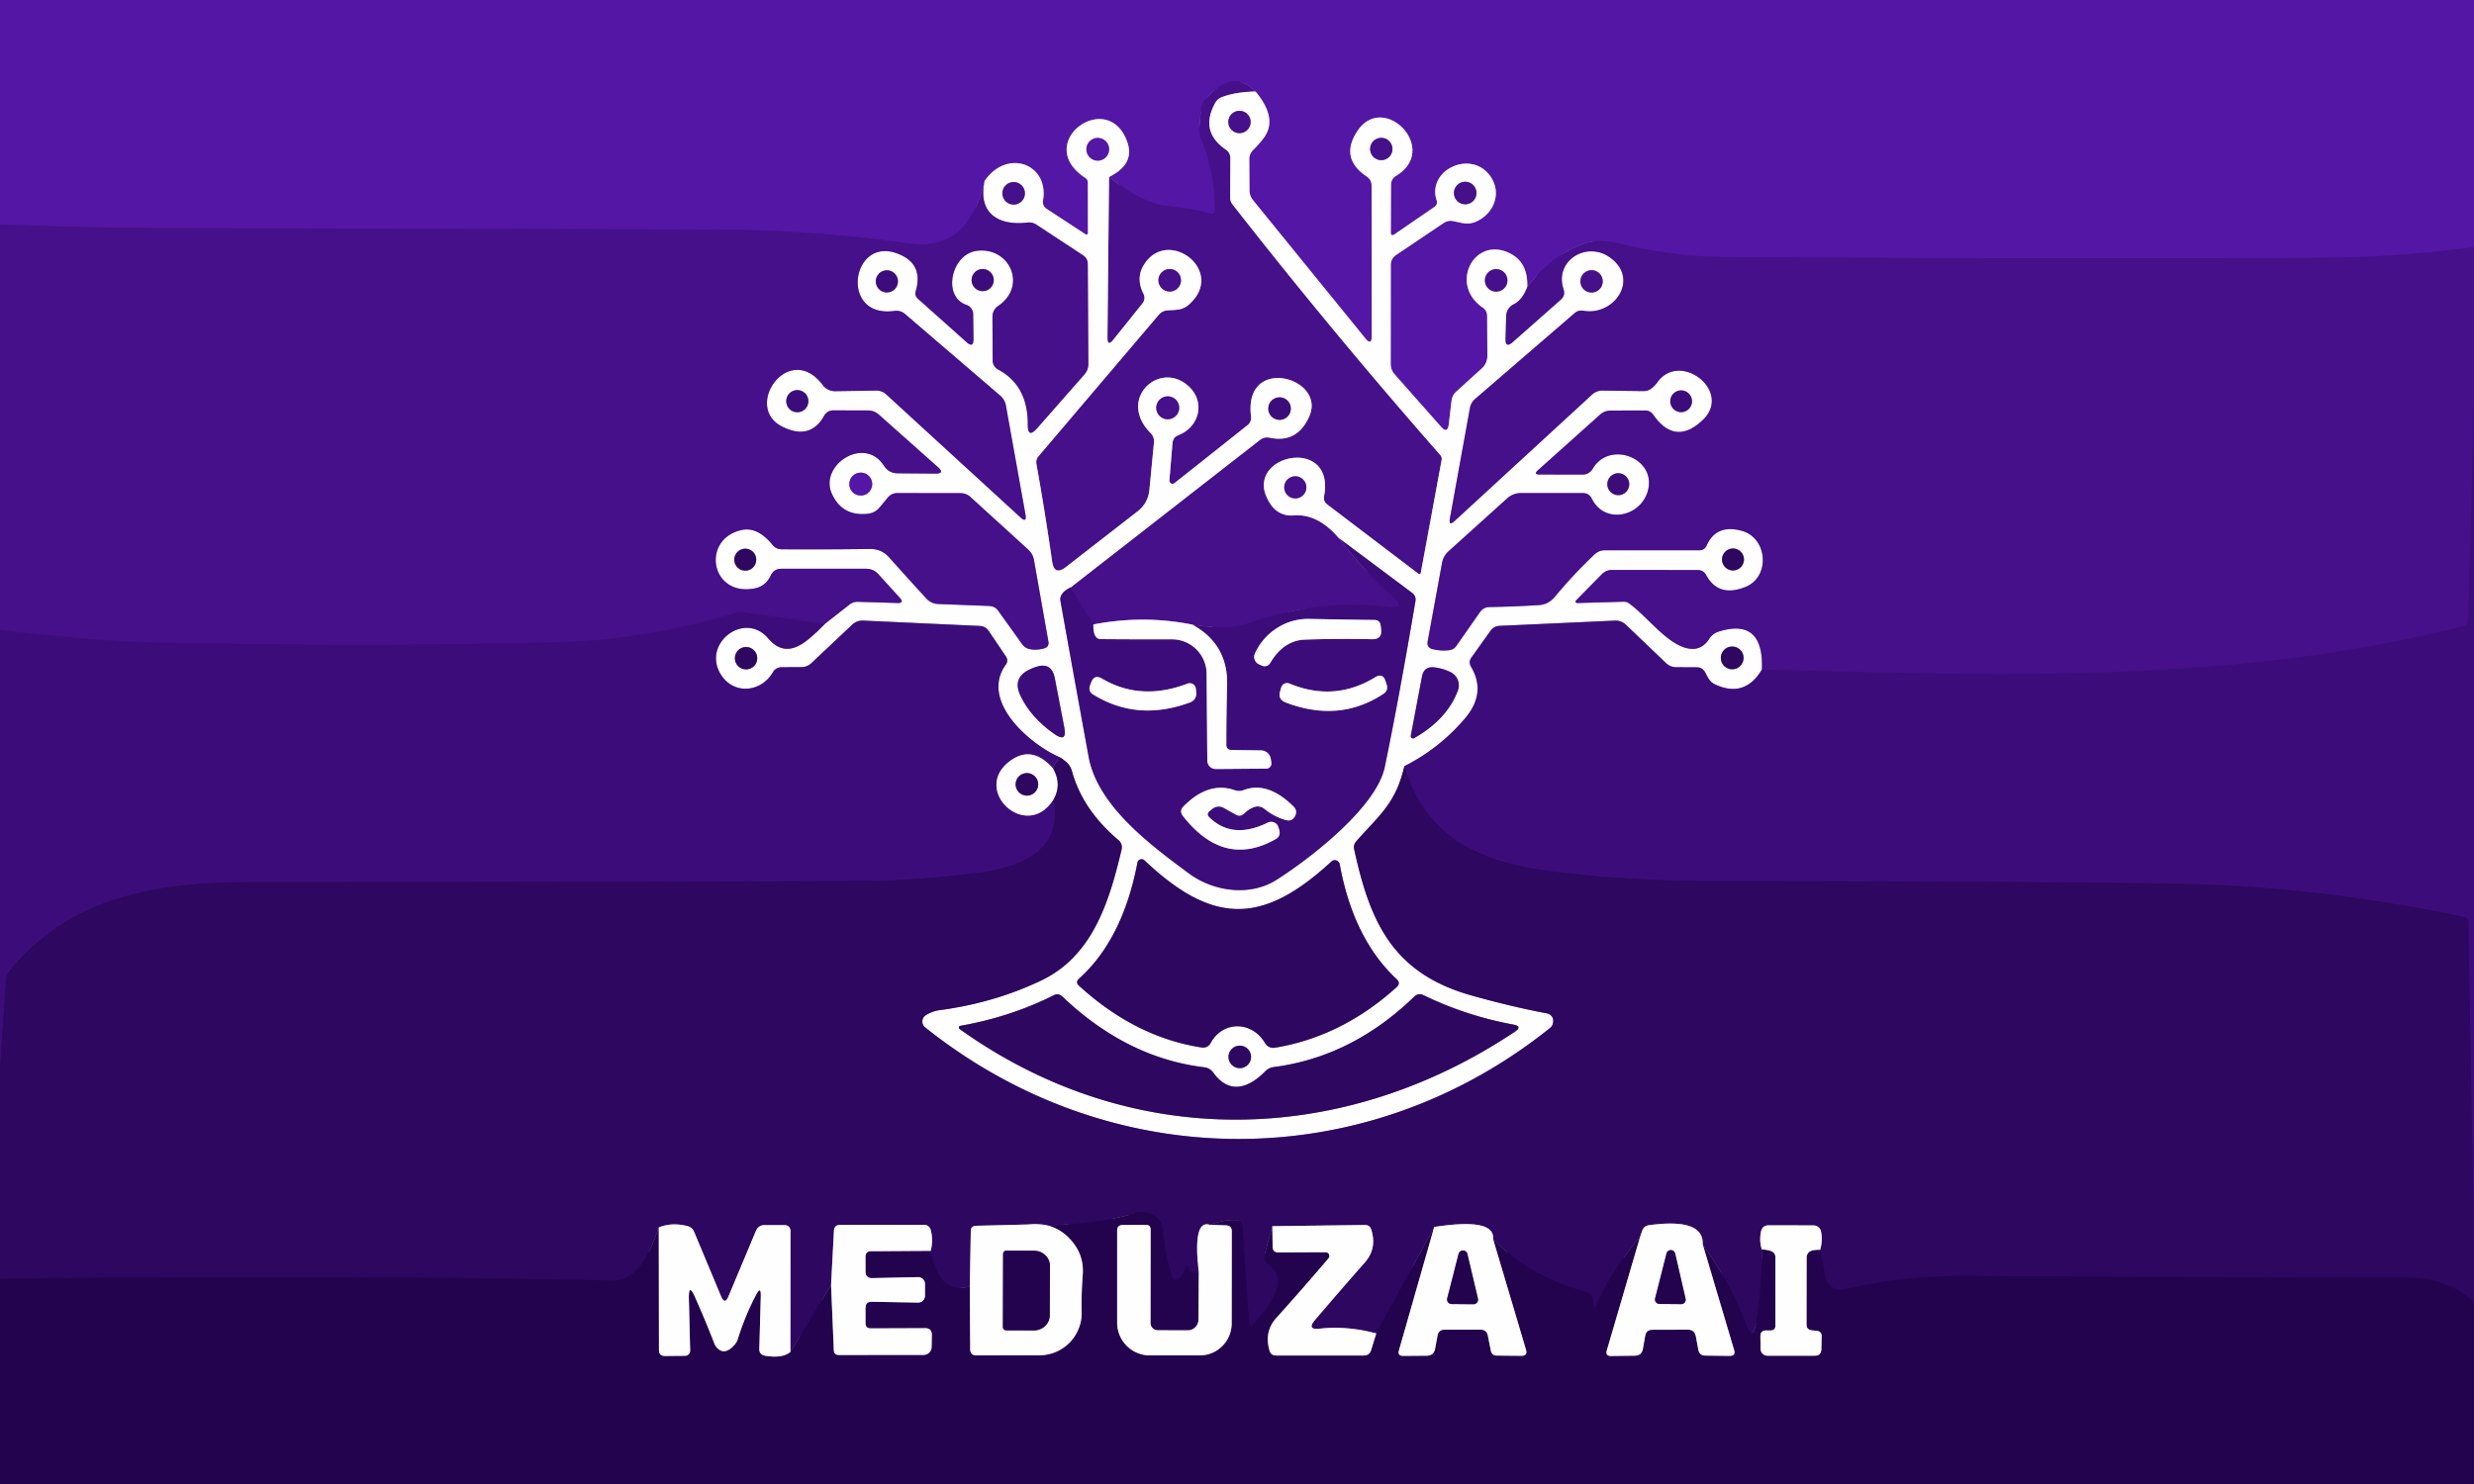<?xml version="1.0" encoding="UTF-8" standalone="no"?>
<!DOCTYPE svg PUBLIC "-//W3C//DTD SVG 1.1//EN" "http://www.w3.org/Graphics/SVG/1.1/DTD/svg11.dtd">
<svg xmlns="http://www.w3.org/2000/svg" version="1.1" viewBox="0.00 0.00 250.00 150.00">
<rect x="0.00" y="0.00" width="250.00" height="150.00" fill="#808080" stroke="none"/>
<g stroke-width="2.00" fill="none" stroke-linecap="butt">
<path stroke="#4d1397" vector-effect="non-scaling-stroke" d="
  M 250.00 24.99
  Q 242.02 26.04 233.97 26.07
  Q 204.61 26.18 174.64 25.99
  Q 169.10 25.96 163.72 24.64
  Q 161.38 24.07 159.77 24.72
  Q 156.58 26.00 154.33 29.03"
/>
<path stroke="#aa8ad1" vector-effect="non-scaling-stroke" d="
  M 154.33 29.03
  Q 154.43 26.55 152.60 25.62
  C 148.98 23.78 146.38 28.76 149.85 31.10
  A 1.01 1.00 17.6 0 1 150.28 31.92
  L 150.30 35.99
  A 1.68 1.67 -21.3 0 1 149.75 37.23
  L 147.15 39.59
  A 1.45 1.45 0.0 0 0 146.68 40.51
  L 146.40 42.89
  Q 146.28 43.89 145.61 43.13
  L 140.94 37.85
  Q 140.53 37.39 140.53 36.78
  L 140.54 26.74
  A 1.18 1.16 73.5 0 1 141.05 25.79
  L 145.85 22.56
  Q 146.32 22.24 146.88 22.35
  C 147.72 22.53 148.38 22.77 149.22 22.37
  C 150.96 21.57 151.76 19.54 150.64 17.87
  C 148.74 15.05 144.18 17.14 145.17 20.24
  Q 145.31 20.67 144.93 20.93
  L 140.94 23.67
  Q 140.54 23.95 140.54 23.46
  L 140.56 18.70
  Q 140.56 18.08 141.09 17.76
  C 145.54 15.07 139.79 9.18 137.13 13.30
  Q 135.38 16.01 138.11 17.84
  Q 138.60 18.17 138.60 18.75
  L 138.62 33.93
  Q 138.62 35.02 137.94 34.17
  L 126.63 20.25
  Q 126.26 19.80 126.26 19.22
  L 126.24 16.10
  Q 126.24 15.54 126.64 15.15
  Q 127.21 14.60 127.71 13.93
  Q 129.15 11.98 126.87 9.25"
/>
<path stroke="#4d1397" vector-effect="non-scaling-stroke" d="
  M 126.87 9.25
  Q 124.48 6.82 121.76 10.10
  Q 121.40 10.53 121.36 11.08
  L 121.19 12.93
  Q 121.15 13.45 121.35 13.94
  Q 122.76 17.34 122.77 21.20
  Q 122.77 21.75 122.25 21.58
  Q 120.82 21.12 117.79 20.80
  Q 115.50 20.56 112.07 17.89"
/>
<path stroke="#aa8ad1" vector-effect="non-scaling-stroke" d="
  M 112.07 17.89
  Q 114.67 16.60 113.93 14.41
  C 112.04 8.81 104.26 14.41 109.67 17.98
  Q 109.93 18.15 109.93 18.46
  L 109.94 23.55
  A 0.16 0.16 0.0 0 1 109.69 23.68
  L 105.79 21.13
  Q 105.30 20.81 105.40 20.23
  C 106.01 16.59 101.78 14.97 99.50 18.29"
/>
<path stroke="#4d1397" vector-effect="non-scaling-stroke" d="
  M 99.50 18.29
  C 98.50 22.40 96.44 25.27 91.85 24.61
  Q 82.42 23.26 72.89 23.22
  Q 46.08 23.11 19.26 23.07
  Q 9.63 23.06 0.00 22.69"
/>
<path stroke="#a287c4" vector-effect="non-scaling-stroke" d="
  M 126.87 9.25
  Q 124.81 9.30 123.47 9.82
  Q 123.02 10.00 122.79 10.42
  Q 121.22 13.30 123.86 15.11
  Q 124.33 15.43 124.33 16.00
  L 124.31 19.98
  A 1.12 1.08 27.1 0 0 124.54 20.65
  Q 134.56 33.48 145.54 45.99
  Q 145.73 46.21 145.68 46.49
  L 143.57 57.91
  A 0.15 0.14 23.3 0 1 143.34 58.00
  L 134.12 50.99
  Q 133.70 50.67 133.80 50.15
  C 135.00 43.73 124.90 46.13 128.49 51.10
  A 2.45 2.45 0.0 0 0 130.70 52.10
  Q 133.15 51.88 135.29 54.39"
/>
<path stroke="#410f82" vector-effect="non-scaling-stroke" d="
  M 135.29 54.39
  Q 137.93 57.88 140.63 60.18
  Q 142.29 61.59 140.12 61.33
  Q 133.08 60.50 125.78 63.11
  Q 124.15 63.69 120.49 63.14"
/>
<path stroke="#a287c4" vector-effect="non-scaling-stroke" d="
  M 120.49 63.14
  Q 115.58 62.14 110.49 63.12"
/>
<path stroke="#410f82" vector-effect="non-scaling-stroke" d="
  M 110.49 63.12
  L 108.21 59.36"
/>
<path stroke="#a287c4" vector-effect="non-scaling-stroke" d="
  M 108.21 59.36
  L 127.33 44.46
  Q 127.76 44.13 128.30 44.24
  Q 131.13 44.84 132.33 42.02
  C 133.97 38.12 125.63 35.85 126.42 42.09
  Q 126.49 42.64 126.05 42.99
  L 118.69 48.83
  A 0.32 0.32 0.0 0 1 118.17 48.55
  L 118.48 44.80
  Q 118.53 44.20 119.09 43.98
  C 121.17 43.17 121.85 40.66 120.12 39.05
  C 117.20 36.35 112.85 40.32 116.26 43.76
  Q 116.66 44.16 116.61 44.72
  L 116.15 49.50
  Q 116.02 50.86 114.94 51.70
  L 107.72 57.31
  Q 106.53 58.24 106.32 56.75
  Q 105.61 51.80 104.73 46.90
  Q 104.65 46.46 104.94 46.12
  L 117.09 31.82
  Q 117.44 31.40 117.99 31.37
  C 118.89 31.30 119.49 31.39 120.21 30.72
  C 123.81 27.43 118.25 23.10 115.76 26.52
  Q 114.69 27.98 115.54 29.67
  Q 115.81 30.21 115.44 30.68
  L 112.51 34.33
  Q 111.90 35.09 111.91 34.11
  L 112.07 17.89"
/>
<path stroke="#a287c4" vector-effect="non-scaling-stroke" d="
  M 154.33 29.03
  Q 153.83 30.33 152.99 30.74
  Q 152.23 31.13 152.20 31.98
  L 152.14 34.25
  Q 152.11 35.24 152.86 34.58
  L 157.72 30.29
  Q 158.20 29.86 158.00 29.24
  C 157.03 26.39 160.29 24.33 162.67 26.01
  C 165.75 28.18 163.12 31.97 160.00 31.41
  Q 159.51 31.32 159.12 31.65
  L 149.07 40.32
  Q 148.64 40.69 148.54 41.24
  L 146.52 52.38
  Q 146.36 53.24 147.00 52.65
  L 160.85 39.91
  Q 161.32 39.47 161.95 39.48
  L 166.05 39.53
  Q 166.56 39.54 166.95 39.21
  Q 167.25 38.96 167.48 38.64
  C 169.78 35.42 175.08 39.55 172.09 42.43
  Q 169.29 45.12 167.06 41.92
  Q 166.76 41.49 166.23 41.49
  L 162.77 41.50
  Q 162.15 41.50 161.69 41.91
  L 155.41 47.53
  Q 154.93 47.96 155.57 47.96
  L 159.93 47.97
  A 1.17 1.17 0.0 0 0 160.94 47.39
  C 162.54 44.61 166.99 46.13 166.61 49.15
  C 166.23 52.13 162.23 53.20 160.85 50.40
  Q 160.58 49.85 159.97 49.84
  L 153.68 49.84
  A 2.04 2.04 0.0 0 0 152.32 50.36
  L 146.38 55.72
  Q 145.85 56.20 145.72 56.91
  L 144.27 64.82
  Q 144.15 65.47 144.79 65.62
  Q 145.71 65.83 146.49 65.71
  Q 146.92 65.64 147.16 65.29
  L 149.56 61.86
  A 1.17 1.15 -72.9 0 1 150.49 61.36
  Q 152.97 61.32 155.52 61.16
  Q 156.47 61.10 157.11 60.33
  Q 159.00 58.05 161.15 56.02
  A 1.50 1.47 -66.1 0 1 162.16 55.62
  L 171.72 55.62
  Q 172.25 55.62 172.46 55.13
  Q 173.44 52.94 176.03 53.66
  C 178.62 54.38 178.92 58.31 176.38 59.33
  Q 173.65 60.42 172.41 58.13
  Q 172.14 57.62 171.56 57.62
  L 162.90 57.61
  Q 162.30 57.61 161.88 58.03
  L 159.35 60.60
  Q 159.00 60.96 159.50 60.95
  L 164.10 60.82
  A 0.89 0.89 0.0 0 1 164.61 60.98
  C 166.29 62.19 168.10 64.63 169.99 65.37
  Q 171.77 66.06 172.72 64.57
  Q 173.08 64.02 173.70 63.83
  Q 178.23 62.43 178.05 67.66"
/>
<path stroke="#9e86bc" vector-effect="non-scaling-stroke" d="
  M 178.05 67.66
  Q 176.33 70.57 173.33 69.19
  Q 172.86 68.97 172.60 68.51
  L 172.30 67.95
  Q 172.02 67.45 171.46 67.45
  L 169.36 67.44
  Q 168.79 67.43 168.37 67.04
  L 164.29 63.14
  A 1.48 1.48 0.0 0 0 163.22 62.73
  L 151.56 63.26
  Q 150.96 63.28 150.61 63.77
  L 148.69 66.46
  Q 148.37 66.91 148.65 67.39
  Q 150.22 70.03 148.06 72.59
  Q 145.49 75.63 141.92 77.44"
/>
<path stroke="#9683af" vector-effect="non-scaling-stroke" d="
  M 141.92 77.44
  C 141.05 81.24 139.28 82.49 137.04 85.05
  Q 136.74 85.40 136.84 85.84
  C 138.40 93.01 140.62 98.32 148.59 100.59
  Q 152.65 101.74 156.36 102.44
  Q 156.55 102.48 156.71 102.62
  Q 157.07 102.96 156.90 103.52
  A 0.72 0.67 -12.9 0 1 156.64 103.90
  C 137.90 118.94 112.23 118.81 93.49 103.85
  A 0.76 0.76 0.0 0 1 93.56 102.61
  Q 94.21 102.20 94.98 102.10
  Q 100.45 101.37 105.15 99.14
  C 110.40 96.67 112.08 91.19 113.34 85.86
  A 0.95 0.94 -63.3 0 0 113.04 84.93
  Q 109.40 81.87 108.32 77.94
  Q 108.15 77.32 107.64 76.93
  L 107.26 76.63"
/>
<path stroke="#9e86bc" vector-effect="non-scaling-stroke" d="
  M 107.26 76.63
  C 104.13 75.30 98.97 70.91 101.63 67.19
  Q 101.93 66.77 101.64 66.34
  L 99.92 63.79
  Q 99.59 63.30 99.00 63.27
  L 87.24 62.73
  Q 86.59 62.70 86.12 63.14
  L 81.99 67.03
  Q 81.56 67.43 80.98 67.43
  L 79.01 67.44
  Q 78.40 67.44 78.09 67.97
  C 76.92 69.96 74.22 70.24 72.91 68.28
  C 70.79 65.13 75.20 61.68 77.62 64.52
  C 79.64 66.89 81.62 64.79 83.34 63.07"
/>
<path stroke="#a287c4" vector-effect="non-scaling-stroke" d="
  M 83.34 63.07
  L 85.84 61.11
  Q 86.21 60.82 86.68 60.83
  L 90.68 60.95
  Q 91.42 60.97 90.92 60.42
  L 88.74 58.02
  Q 88.25 57.49 87.52 57.49
  L 78.95 57.49
  Q 78.21 57.49 77.89 58.16
  Q 77.36 59.29 76.18 59.49
  C 71.78 60.27 70.84 54.46 74.96 53.57
  C 76.25 53.29 77.30 54.14 78.07 55.08
  Q 78.42 55.51 78.98 55.52
  Q 83.16 55.55 87.91 55.49
  Q 89.06 55.47 89.82 56.31
  Q 91.71 58.42 93.61 60.50
  A 1.72 1.68 69.0 0 0 94.81 61.05
  L 99.97 61.25
  Q 100.53 61.27 100.86 61.72
  L 103.29 65.11
  Q 103.58 65.51 104.05 65.61
  Q 104.74 65.75 105.50 65.54
  Q 106.04 65.39 105.94 64.84
  L 104.48 56.59
  A 1.82 1.82 0.0 0 0 103.90 55.55
  L 98.07 50.24
  Q 97.64 49.85 97.06 49.85
  L 90.69 49.84
  Q 90.09 49.84 89.71 50.30
  L 88.89 51.29
  Q 88.43 51.84 87.71 51.93
  Q 85.14 52.22 84.08 49.95
  C 82.71 47.05 87.33 43.98 89.32 47.07
  Q 89.81 47.83 90.72 47.84
  L 94.52 47.87
  Q 95.52 47.87 94.77 47.21
  L 88.81 41.91
  Q 88.34 41.49 87.72 41.49
  L 84.24 41.48
  Q 83.60 41.47 83.28 42.03
  Q 81.86 44.55 79.02 43.11
  C 75.05 41.10 79.74 34.39 83.15 38.93
  A 1.53 1.51 -18.4 0 0 84.39 39.54
  L 88.53 39.48
  Q 89.12 39.47 89.56 39.87
  L 103.09 52.27
  Q 103.79 52.92 103.62 51.98
  L 101.65 41.01
  A 1.75 1.75 0.0 0 0 101.05 39.97
  L 91.48 31.76
  Q 91.00 31.34 90.37 31.43
  C 84.86 32.19 86.00 24.01 90.55 25.58
  Q 93.37 26.55 92.54 29.42
  Q 92.41 29.88 92.76 30.20
  L 97.68 34.59
  Q 98.37 35.21 98.37 34.28
  L 98.34 31.77
  A 1.02 1.01 9.2 0 0 97.64 30.81
  C 95.21 29.98 96.11 25.73 98.66 25.36
  C 102.02 24.89 103.85 28.91 100.87 30.92
  A 1.33 1.31 73.3 0 0 100.29 32.02
  L 100.31 36.44
  A 1.06 1.03 14.7 0 0 100.86 37.35
  Q 103.89 38.97 103.86 42.93
  Q 103.85 44.36 104.80 43.29
  L 109.57 37.86
  Q 109.98 37.40 109.98 36.78
  L 109.92 26.70
  Q 109.92 26.11 109.42 25.79
  L 104.75 22.72
  Q 104.31 22.43 103.78 22.50
  C 100.93 22.83 98.77 21.58 99.50 18.29"
/>
<path stroke="#9e86bc" vector-effect="non-scaling-stroke" d="
  M 108.21 59.36
  Q 107.01 59.95 107.16 60.75
  Q 108.53 68.42 110.01 76.50
  C 110.91 81.42 116.19 85.37 120.15 88.29
  C 122.70 90.17 126.36 90.60 128.98 88.94
  C 132.22 86.89 139.07 81.66 139.93 77.53
  Q 141.32 70.86 143.03 60.78
  Q 143.12 60.25 142.69 59.92
  L 135.29 54.39"
/>
<path stroke="#a287c4" vector-effect="non-scaling-stroke" d="
  M 126.38 12.33
  A 1.13 1.13 0.0 0 0 125.25 11.20
  A 1.13 1.13 0.0 0 0 124.12 12.33
  A 1.13 1.13 0.0 0 0 125.25 13.46
  A 1.13 1.13 0.0 0 0 126.38 12.33"
/>
<path stroke="#aa8ad1" vector-effect="non-scaling-stroke" d="
  M 112.08 15.09
  A 1.15 1.15 0.0 0 0 110.93 13.94
  A 1.15 1.15 0.0 0 0 109.78 15.09
  A 1.15 1.15 0.0 0 0 110.93 16.24
  A 1.15 1.15 0.0 0 0 112.08 15.09"
/>
<path stroke="#a287c4" vector-effect="non-scaling-stroke" d="
  M 140.71 15.06
  A 1.13 1.13 0.0 0 0 139.58 13.93
  A 1.13 1.13 0.0 0 0 138.45 15.06
  A 1.13 1.13 0.0 0 0 139.58 16.19
  A 1.13 1.13 0.0 0 0 140.71 15.06"
/>
<path stroke="#a287c4" vector-effect="non-scaling-stroke" d="
  M 103.57 19.54
  A 1.14 1.14 0.0 0 0 102.43 18.40
  A 1.14 1.14 0.0 0 0 101.29 19.54
  A 1.14 1.14 0.0 0 0 102.43 20.68
  A 1.14 1.14 0.0 0 0 103.57 19.54"
/>
<path stroke="#a287c4" vector-effect="non-scaling-stroke" d="
  M 149.20 19.51
  A 1.14 1.14 0.0 0 0 148.06 18.37
  A 1.14 1.14 0.0 0 0 146.92 19.51
  A 1.14 1.14 0.0 0 0 148.06 20.65
  A 1.14 1.14 0.0 0 0 149.20 19.51"
/>
<path stroke="#9e86bc" vector-effect="non-scaling-stroke" d="
  M 90.74 28.44
  A 1.12 1.12 0.0 0 0 89.62 27.32
  A 1.12 1.12 0.0 0 0 88.50 28.44
  A 1.12 1.12 0.0 0 0 89.62 29.56
  A 1.12 1.12 0.0 0 0 90.74 28.44"
/>
<path stroke="#9e86bc" vector-effect="non-scaling-stroke" d="
  M 100.42 28.31
  A 1.12 1.12 0.0 0 0 99.30 27.19
  A 1.12 1.12 0.0 0 0 98.18 28.31
  A 1.12 1.12 0.0 0 0 99.30 29.43
  A 1.12 1.12 0.0 0 0 100.42 28.31"
/>
<path stroke="#a287c4" vector-effect="non-scaling-stroke" d="
  M 119.34 28.33
  A 1.14 1.14 0.0 0 0 118.20 27.19
  A 1.14 1.14 0.0 0 0 117.06 28.33
  A 1.14 1.14 0.0 0 0 118.20 29.47
  A 1.14 1.14 0.0 0 0 119.34 28.33"
/>
<path stroke="#a287c4" vector-effect="non-scaling-stroke" d="
  M 152.33 28.34
  A 1.14 1.14 0.0 0 0 151.19 27.20
  A 1.14 1.14 0.0 0 0 150.05 28.34
  A 1.14 1.14 0.0 0 0 151.19 29.48
  A 1.14 1.14 0.0 0 0 152.33 28.34"
/>
<path stroke="#a287c4" vector-effect="non-scaling-stroke" d="
  M 161.96 28.44
  A 1.13 1.13 0.0 0 0 160.83 27.31
  A 1.13 1.13 0.0 0 0 159.70 28.44
  A 1.13 1.13 0.0 0 0 160.83 29.57
  A 1.13 1.13 0.0 0 0 161.96 28.44"
/>
<path stroke="#9e86bc" vector-effect="non-scaling-stroke" d="
  M 81.69 40.55
  A 1.12 1.12 0.0 0 0 80.57 39.43
  A 1.12 1.12 0.0 0 0 79.45 40.55
  A 1.12 1.12 0.0 0 0 80.57 41.67
  A 1.12 1.12 0.0 0 0 81.69 40.55"
/>
<path stroke="#9e86bc" vector-effect="non-scaling-stroke" d="
  M 170.98 40.56
  A 1.10 1.10 0.0 0 0 169.88 39.46
  A 1.10 1.10 0.0 0 0 168.78 40.56
  A 1.10 1.10 0.0 0 0 169.88 41.66
  A 1.10 1.10 0.0 0 0 170.98 40.56"
/>
<path stroke="#a287c4" vector-effect="non-scaling-stroke" d="
  M 119.16 41.22
  A 1.16 1.16 0.0 0 0 118.00 40.06
  A 1.16 1.16 0.0 0 0 116.84 41.22
  A 1.16 1.16 0.0 0 0 118.00 42.38
  A 1.16 1.16 0.0 0 0 119.16 41.22"
/>
<path stroke="#9e86bc" vector-effect="non-scaling-stroke" d="
  M 130.44 41.30
  A 1.14 1.14 0.0 0 0 129.30 40.16
  A 1.14 1.14 0.0 0 0 128.16 41.30
  A 1.14 1.14 0.0 0 0 129.30 42.44
  A 1.14 1.14 0.0 0 0 130.44 41.30"
/>
<path stroke="#aa8ad1" vector-effect="non-scaling-stroke" d="
  M 88.14 48.93
  A 1.16 1.16 0.0 0 0 86.98 47.77
  A 1.16 1.16 0.0 0 0 85.82 48.93
  A 1.16 1.16 0.0 0 0 86.98 50.09
  A 1.16 1.16 0.0 0 0 88.14 48.93"
/>
<path stroke="#9e86bc" vector-effect="non-scaling-stroke" d="
  M 164.64 48.94
  A 1.11 1.11 0.0 0 0 163.53 47.83
  A 1.11 1.11 0.0 0 0 162.42 48.94
  A 1.11 1.11 0.0 0 0 163.53 50.05
  A 1.11 1.11 0.0 0 0 164.64 48.94"
/>
<path stroke="#a287c4" vector-effect="non-scaling-stroke" d="
  M 132.01 49.26
  A 1.12 1.12 0.0 0 0 130.89 48.14
  A 1.12 1.12 0.0 0 0 129.77 49.26
  A 1.12 1.12 0.0 0 0 130.89 50.38
  A 1.12 1.12 0.0 0 0 132.01 49.26"
/>
<path stroke="#9683af" vector-effect="non-scaling-stroke" d="
  M 76.42 56.57
  A 1.11 1.11 0.0 0 0 75.31 55.46
  A 1.11 1.11 0.0 0 0 74.20 56.57
  A 1.11 1.11 0.0 0 0 75.31 57.68
  A 1.11 1.11 0.0 0 0 76.42 56.57"
/>
<path stroke="#9683af" vector-effect="non-scaling-stroke" d="
  M 176.23 56.55
  A 1.11 1.11 0.0 0 0 175.12 55.44
  A 1.11 1.11 0.0 0 0 174.01 56.55
  A 1.11 1.11 0.0 0 0 175.12 57.66
  A 1.11 1.11 0.0 0 0 176.23 56.55"
/>
<path stroke="#9683af" vector-effect="non-scaling-stroke" d="
  M 176.19 66.50
  A 1.15 1.15 0.0 0 0 175.04 65.35
  A 1.15 1.15 0.0 0 0 173.89 66.50
  A 1.15 1.15 0.0 0 0 175.04 67.65
  A 1.15 1.15 0.0 0 0 176.19 66.50"
/>
<path stroke="#9683af" vector-effect="non-scaling-stroke" d="
  M 76.52 66.53
  A 1.13 1.13 0.0 0 0 75.39 65.40
  A 1.13 1.13 0.0 0 0 74.26 66.53
  A 1.13 1.13 0.0 0 0 75.39 67.66
  A 1.13 1.13 0.0 0 0 76.52 66.53"
/>
<path stroke="#9e86bc" vector-effect="non-scaling-stroke" d="
  M 106.54 74.19
  Q 107.85 75.10 107.55 73.54
  L 106.59 68.55
  Q 106.27 66.87 104.65 67.42
  Q 104.36 67.52 104.08 67.65
  Q 102.26 68.49 103.11 70.30
  Q 104.14 72.51 106.54 74.19"
/>
<path stroke="#9e86bc" vector-effect="non-scaling-stroke" d="
  M 142.56 74.37
  A 0.23 0.23 0.0 0 0 142.90 74.61
  Q 146.23 72.71 147.32 69.80
  A 1.49 1.48 -66.3 0 0 146.60 67.95
  Q 145.87 67.58 144.99 67.46
  Q 143.89 67.31 143.69 68.40
  L 142.56 74.37"
/>
<path stroke="#9683af" vector-effect="non-scaling-stroke" d="
  M 122.35 105.40
  C 123.60 103.14 126.54 103.21 127.83 105.43
  A 0.97 0.97 0.0 0 0 128.84 105.90
  Q 135.60 104.78 141.13 99.78
  Q 141.57 99.38 141.13 98.97
  Q 136.76 94.89 135.38 87.36
  A 0.51 0.50 63.2 0 0 134.54 87.08
  C 127.60 93.49 122.58 93.52 115.65 86.96
  A 0.43 0.42 26.9 0 0 114.94 87.19
  Q 113.46 94.94 109.04 98.92
  Q 108.64 99.28 109.04 99.64
  Q 114.73 104.83 121.38 105.87
  Q 122.03 105.98 122.35 105.40"
/>
<path stroke="#9683af" vector-effect="non-scaling-stroke" d="
  M 127.86 108.28
  C 126.23 109.94 124.25 110.70 122.61 108.43
  Q 122.27 107.95 121.69 107.88
  Q 113.86 106.93 107.34 100.72
  Q 106.96 100.36 106.50 100.59
  Q 102.13 102.79 97.04 103.69
  A 0.18 0.18 0.0 0 0 96.97 104.01
  C 114.26 116.38 135.57 115.97 153.07 104.29
  Q 153.89 103.74 152.92 103.56
  Q 148.17 102.69 143.85 100.59
  Q 143.32 100.34 142.91 100.74
  Q 136.62 106.83 128.70 107.86
  Q 128.21 107.93 127.86 108.28"
/>
<path stroke="#9683af" vector-effect="non-scaling-stroke" d="
  M 126.42 106.83
  A 1.14 1.14 0.0 0 0 125.28 105.69
  A 1.14 1.14 0.0 0 0 124.14 106.83
  A 1.14 1.14 0.0 0 0 125.28 107.97
  A 1.14 1.14 0.0 0 0 126.42 106.83"
/>
<path stroke="#410f82" vector-effect="non-scaling-stroke" d="
  M 83.34 63.07
  L 75.11 61.87
  A 1.71 1.61 39.2 0 0 74.41 61.92
  Q 65.28 64.68 56.49 64.91
  Q 38.53 65.38 16.16 64.96
  Q 10.06 64.85 0.00 63.68"
/>
<path stroke="#410f82" vector-effect="non-scaling-stroke" d="
  M 250.00 41.36
  L 249.40 62.67
  Q 249.38 63.17 248.90 63.30
  C 225.66 69.17 201.78 68.30 178.05 67.66"
/>
<path stroke="#350a6d" vector-effect="non-scaling-stroke" d="
  M 250.00 125.63
  L 249.43 93.25
  Q 249.42 92.76 248.93 92.66
  Q 233.88 89.56 220.32 89.34
  Q 203.53 89.06 172.59 89.05
  Q 164.80 89.05 157.11 88.11
  C 149.98 87.24 144.20 85.00 141.92 77.44"
/>
<path stroke="#9e86bc" vector-effect="non-scaling-stroke" d="
  M 110.49 63.12
  Q 110.46 64.60 111.24 64.60
  Q 114.90 64.63 118.43 64.62
  A 3.50 3.50 0.0 0 1 121.93 68.09
  L 122.00 76.87
  A 0.86 0.86 0.0 0 0 122.87 77.73
  L 127.96 77.69
  A 0.53 0.52 85.3 0 0 128.47 77.08
  L 128.41 76.70
  A 1.02 1.00 -4.0 0 0 127.42 75.85
  L 124.48 75.81
  Q 123.91 75.81 123.92 75.24
  Q 123.92 72.24 124.00 69.25
  Q 124.10 65.12 120.49 63.14"
/>
<path stroke="#9e86bc" vector-effect="non-scaling-stroke" d="
  M 131.88 64.65
  Q 135.00 64.54 138.66 64.61
  Q 139.67 64.63 139.56 63.62
  L 139.51 63.19
  A 0.58 0.58 0.0 0 0 138.93 62.67
  Q 135.77 62.63 132.32 62.56
  C 129.91 62.50 127.75 63.96 126.81 66.06
  A 0.83 0.82 25.0 0 0 127.21 67.14
  L 127.52 67.28
  A 0.65 0.64 -62.1 0 0 128.35 67.02
  Q 129.71 64.72 131.88 64.65"
/>
<path stroke="#9e86bc" vector-effect="non-scaling-stroke" d="
  M 129.47 69.48
  L 129.36 69.88
  Q 129.12 70.69 129.91 71.00
  Q 135.33 73.07 139.78 70.14
  Q 140.31 69.80 140.12 69.19
  L 140.00 68.83
  Q 139.73 68.00 138.98 68.45
  Q 134.85 70.98 130.29 69.09
  A 0.62 0.62 0.0 0 0 129.47 69.48"
/>
<path stroke="#9e86bc" vector-effect="non-scaling-stroke" d="
  M 120.00 69.10
  Q 115.29 70.90 111.37 68.60
  Q 110.57 68.13 110.26 69.00
  L 110.13 69.35
  A 0.69 0.69 0.0 0 0 110.41 70.16
  Q 114.91 72.98 120.27 70.99
  A 0.94 0.92 -13.0 0 0 120.88 70.03
  L 120.84 69.62
  A 0.62 0.62 0.0 0 0 120.00 69.10"
/>
<path stroke="#9e86bc" vector-effect="non-scaling-stroke" d="
  M 124.79 79.88
  Q 122.13 78.94 119.60 81.51
  Q 119.14 81.97 119.54 82.48
  Q 123.68 87.77 128.90 84.82
  Q 129.44 84.51 129.27 83.91
  L 129.19 83.63
  A 0.77 0.77 0.0 0 0 128.11 83.15
  Q 124.54 84.90 122.21 82.62
  Q 121.86 82.28 122.24 81.97
  L 122.53 81.74
  A 1.01 1.01 0.0 0 1 123.65 81.65
  L 124.87 82.33
  Q 125.35 82.60 125.74 82.21
  Q 126.19 81.76 126.78 81.56
  A 1.05 1.04 55.2 0 1 127.75 81.74
  Q 128.77 82.57 129.95 82.89
  Q 130.58 83.06 130.87 82.47
  Q 131.13 81.95 130.72 81.53
  Q 128.10 78.93 125.65 79.87
  A 1.28 1.26 -45.3 0 1 124.79 79.88"
/>
<path stroke="#350a6d" vector-effect="non-scaling-stroke" d="
  M 107.26 76.63
  Q 106.52 77.04 106.43 77.70"
/>
<path stroke="#9e86bc" vector-effect="non-scaling-stroke" d="
  M 106.43 77.70
  Q 104.40 75.37 102.27 76.78
  C 97.93 79.66 103.64 85.16 106.45 80.84"
/>
<path stroke="#350a6d" vector-effect="non-scaling-stroke" d="
  M 106.45 80.84
  C 107.49 86.24 102.76 87.72 98.68 88.24
  Q 92.54 89.02 87.21 89.04
  Q 56.26 89.16 25.64 89.16
  C 16.04 89.16 7.24 90.46 0.96 98.15
  Q 0.65 98.53 0.61 99.03
  L 0.00 108.00"
/>
<path stroke="#9683af" vector-effect="non-scaling-stroke" d="
  M 106.43 77.70
  Q 107.33 79.32 106.45 80.84"
/>
<path stroke="#9683af" vector-effect="non-scaling-stroke" d="
  M 104.91 79.28
  A 1.14 1.14 0.0 0 0 103.77 78.14
  A 1.14 1.14 0.0 0 0 102.63 79.28
  A 1.14 1.14 0.0 0 0 103.77 80.42
  A 1.14 1.14 0.0 0 0 104.91 79.28"
/>
<path stroke="#280557" vector-effect="non-scaling-stroke" d="
  M 250.00 131.60
  Q 247.27 129.17 243.36 129.16
  Q 220.92 129.09 198.75 128.97
  Q 192.43 128.93 186.33 130.33
  A 1.55 1.55 0.0 0 1 184.47 129.12
  L 183.92 126.33"
/>
<path stroke="#9683af" vector-effect="non-scaling-stroke" d="
  M 183.92 126.33
  Q 184.20 125.47 184.02 124.50
  A 0.78 0.78 0.0 0 0 183.25 123.86
  L 178.74 123.85
  Q 178.08 123.85 177.95 124.50
  Q 177.76 125.42 178.03 126.29"
/>
<path stroke="#280557" vector-effect="non-scaling-stroke" d="
  M 178.03 126.29
  Q 178.03 130.26 177.50 133.49
  Q 177.12 135.88 176.31 133.59
  Q 175.06 130.02 172.06 125.77"
/>
<path stroke="#9683af" vector-effect="non-scaling-stroke" d="
  M 172.06 125.77
  Q 172.16 123.09 166.64 123.84
  Q 166.11 123.91 165.94 124.41
  L 165.73 125.03"
/>
<path stroke="#280557" vector-effect="non-scaling-stroke" d="
  M 165.73 125.03
  Q 163.05 128.12 161.38 131.80
  Q 160.99 132.65 161.00 131.72
  Q 161.00 131.46 160.91 131.19
  Q 160.74 130.71 160.25 130.58
  Q 154.47 129.00 150.87 125.22"
/>
<path stroke="#9683af" vector-effect="non-scaling-stroke" d="
  M 150.87 125.22
  Q 151.07 123.07 144.93 124.02"
/>
<path stroke="#280557" vector-effect="non-scaling-stroke" d="
  M 144.93 124.02
  L 139.07 134.78"
/>
<path stroke="#9683af" vector-effect="non-scaling-stroke" d="
  M 139.07 134.78
  Q 136.11 133.99 133.36 134.30
  Q 132.00 134.45 132.89 133.41
  Q 135.44 130.42 137.94 127.58
  Q 139.16 126.18 138.57 124.30
  Q 138.42 123.81 137.91 123.82
  L 128.57 123.94"
/>
<path stroke="#280557" vector-effect="non-scaling-stroke" d="
  M 128.57 123.94
  L 127.79 126.81
  Q 127.63 127.38 128.12 127.73
  C 130.55 129.43 128.04 132.20 126.77 133.73
  Q 126.27 134.33 126.21 133.55
  L 125.53 123.95
  Q 125.49 123.36 124.89 123.32
  Q 123.78 123.26 122.24 123.80"
/>
<path stroke="#9683af" vector-effect="non-scaling-stroke" d="
  M 122.24 123.80
  Q 120.51 123.25 121.14 128.63"
/>
<path stroke="#280557" vector-effect="non-scaling-stroke" d="
  M 121.14 128.63
  L 120.28 128.53
  Q 120.24 128.52 120.22 128.49
  Q 120.16 128.36 120.16 128.23
  Q 120.16 127.60 119.87 128.16
  Q 119.57 128.72 119.19 129.20
  A 0.44 0.44 0.0 0 1 118.43 129.05
  Q 117.72 126.76 117.50 124.32
  A 2.01 2.01 0.0 0 0 114.94 122.57
  Q 109.72 124.08 103.83 123.77"
/>
<path stroke="#9683af" vector-effect="non-scaling-stroke" d="
  M 103.83 123.77
  L 98.63 123.90
  Q 98.11 123.92 98.10 124.44
  L 98.00 130.01"
/>
<path stroke="#280557" vector-effect="non-scaling-stroke" d="
  M 98.00 130.01
  C 95.46 130.86 94.46 128.55 94.05 126.43"
/>
<path stroke="#9683af" vector-effect="non-scaling-stroke" d="
  M 94.05 126.43
  Q 94.32 125.37 94.06 124.36
  Q 93.91 123.80 93.33 123.80
  L 84.91 123.81
  Q 84.30 123.81 84.27 124.42
  L 83.98 129.89"
/>
<path stroke="#280557" vector-effect="non-scaling-stroke" d="
  M 83.98 129.89
  L 79.87 136.65"
/>
<path stroke="#9683af" vector-effect="non-scaling-stroke" d="
  M 79.87 136.65
  L 79.88 124.49
  Q 79.88 123.83 79.22 123.83
  L 77.28 123.83
  Q 76.64 123.83 76.39 124.41
  L 73.62 131.02
  Q 73.24 131.94 72.86 131.02
  L 70.14 124.51
  Q 69.95 124.05 69.46 123.93
  Q 67.88 123.53 66.57 124.07"
/>
<path stroke="#280557" vector-effect="non-scaling-stroke" d="
  M 66.57 124.07
  C 65.63 126.83 64.39 129.48 61.83 129.43
  Q 30.92 128.84 0.00 129.28"
/>
<path stroke="#9181a6" vector-effect="non-scaling-stroke" d="
  M 121.14 128.63
  L 121.11 133.38
  A 1.10 1.09 -89.5 0 1 120.01 134.47
  L 116.99 134.46
  A 0.73 0.73 0.0 0 1 116.26 133.73
  L 116.27 124.29
  Q 116.27 123.81 115.79 123.81
  L 113.46 123.82
  Q 112.89 123.82 112.89 124.40
  L 112.89 133.69
  A 3.31 3.30 90.0 0 0 116.19 137.00
  L 121.23 137.00
  A 3.23 3.22 -89.9 0 0 124.46 133.77
  L 124.47 124.45
  Q 124.47 123.88 123.90 123.86
  L 122.24 123.80"
/>
<path stroke="#9181a6" vector-effect="non-scaling-stroke" d="
  M 128.57 123.94
  L 128.60 126.02
  Q 128.61 126.59 129.18 126.59
  L 133.96 126.57
  A 0.38 0.38 0.0 0 1 134.25 127.19
  Q 131.57 130.34 128.98 133.21
  Q 127.73 134.59 128.29 136.52
  Q 128.44 137.01 128.95 137.01
  L 137.81 137.01
  Q 138.38 137.01 138.55 136.47
  L 139.07 134.78"
/>
<path stroke="#9181a6" vector-effect="non-scaling-stroke" d="
  M 144.93 124.02
  L 141.37 136.48
  Q 141.20 137.06 141.81 137.05
  L 144.18 137.03
  Q 144.89 137.02 145.02 136.32
  L 145.26 135.01
  Q 145.37 134.40 145.98 134.40
  L 149.67 134.40
  A 0.68 0.68 0.0 0 1 150.34 134.95
  L 150.65 136.51
  Q 150.75 137.01 151.26 137.02
  L 153.73 137.04
  Q 154.39 137.05 154.20 136.42
  L 150.87 125.22"
/>
<path stroke="#9181a6" vector-effect="non-scaling-stroke" d="
  M 165.73 125.03
  L 162.37 136.50
  Q 162.21 137.07 162.80 137.06
  L 165.18 137.03
  Q 165.90 137.03 166.02 136.32
  L 166.25 135.01
  Q 166.36 134.41 166.98 134.41
  L 170.55 134.40
  Q 171.25 134.40 171.37 135.09
  L 171.62 136.43
  Q 171.73 137.01 172.32 137.02
  L 174.77 137.05
  Q 175.41 137.06 175.23 136.45
  L 172.06 125.77"
/>
<path stroke="#9181a6" vector-effect="non-scaling-stroke" d="
  M 178.03 126.29
  Q 178.55 126.31 178.92 126.44
  Q 179.41 126.60 179.41 127.11
  L 179.41 133.97
  Q 179.41 134.48 178.90 134.48
  Q 178.70 134.48 178.51 134.48
  Q 177.88 134.46 177.89 135.09
  L 177.91 136.35
  A 0.69 0.69 0.0 0 0 178.60 137.03
  L 183.38 137.03
  Q 184.04 137.03 184.05 136.37
  L 184.08 135.07
  Q 184.08 134.57 183.59 134.52
  L 183.11 134.47
  Q 182.55 134.42 182.55 133.86
  L 182.56 127.10
  A 0.72 0.70 82.6 0 1 183.08 126.41
  Q 183.43 126.31 183.92 126.33"
/>
<path stroke="#9181a6" vector-effect="non-scaling-stroke" d="
  M 66.57 124.07
  L 66.59 136.44
  Q 66.59 137.07 67.22 137.06
  L 69.23 137.04
  A 0.52 0.51 89.4 0 0 69.74 136.51
  L 69.61 131.24
  Q 69.58 129.63 70.23 131.10
  Q 71.30 133.50 72.19 135.81
  Q 72.31 136.12 72.58 136.35
  Q 73.30 136.96 74.21 135.95
  A 1.71 1.70 75.1 0 0 74.55 135.36
  Q 75.31 132.94 76.39 130.90
  Q 76.91 129.90 76.88 131.03
  L 76.73 136.32
  Q 76.71 136.93 77.31 137.03
  Q 79.06 137.33 79.87 136.65"
/>
<path stroke="#9181a6" vector-effect="non-scaling-stroke" d="
  M 83.98 129.89
  L 84.26 136.47
  Q 84.28 136.96 84.78 136.96
  L 93.33 136.95
  A 0.81 0.81 0.0 0 0 94.14 136.15
  L 94.16 134.96
  Q 94.18 134.24 93.46 134.25
  L 87.99 134.27
  Q 87.46 134.27 87.46 133.74
  L 87.46 132.21
  Q 87.46 131.56 88.11 131.58
  L 92.77 131.66
  A 0.69 0.68 -89.2 0 0 93.47 130.97
  L 93.47 129.77
  A 0.69 0.69 0.0 0 0 92.77 129.09
  L 88.15 129.19
  Q 87.46 129.21 87.46 128.52
  L 87.46 127.04
  Q 87.46 126.47 88.02 126.47
  L 94.05 126.43"
/>
<path stroke="#9181a6" vector-effect="non-scaling-stroke" d="
  M 98.00 130.01
  L 98.04 136.36
  Q 98.04 137.00 98.67 137.00
  L 105.03 136.99
  A 4.28 4.27 -0.8 0 0 109.30 132.61
  Q 109.26 130.78 109.41 128.85
  Q 109.56 126.87 108.24 125.37
  Q 106.55 123.44 103.83 123.77"
/>
<path stroke="#9181a6" vector-effect="non-scaling-stroke" d="
  M 101.36 126.75
  L 101.34 134.13
  A 0.34 0.34 0.0 0 0 101.68 134.47
  L 104.47 134.48
  A 1.61 1.53 0.2 0 0 106.08 132.96
  L 106.10 127.96
  A 1.61 1.53 0.2 0 0 104.49 126.42
  L 101.70 126.41
  A 0.34 0.34 0.0 0 0 101.36 126.75"
/>
<path stroke="#9181a6" vector-effect="non-scaling-stroke" d="
  M 146.24 131.24
  A 0.46 0.46 0.0 0 0 146.69 131.81
  L 148.89 131.83
  A 0.46 0.46 0.0 0 0 149.35 131.27
  L 148.28 126.74
  A 0.46 0.46 0.0 0 0 147.39 126.74
  L 146.24 131.24"
/>
<path stroke="#9181a6" vector-effect="non-scaling-stroke" d="
  M 167.25 131.24
  A 0.45 0.45 0.0 0 0 167.68 131.80
  L 169.89 131.82
  A 0.45 0.45 0.0 0 0 170.33 131.27
  L 169.28 126.72
  A 0.45 0.45 0.0 0 0 168.40 126.71
  L 167.25 131.24"
/>
</g>
<path fill="#5416a4" d="
  M 0.00 0.00
  L 250.00 0.00
  L 250.00 24.99
  Q 242.02 26.04 233.97 26.07
  Q 204.61 26.18 174.64 25.99
  Q 169.10 25.96 163.72 24.64
  Q 161.38 24.07 159.77 24.72
  Q 156.58 26.00 154.33 29.03
  Q 154.43 26.55 152.60 25.62
  C 148.98 23.78 146.38 28.76 149.85 31.10
  A 1.01 1.00 17.6 0 1 150.28 31.92
  L 150.30 35.99
  A 1.68 1.67 -21.3 0 1 149.75 37.23
  L 147.15 39.59
  A 1.45 1.45 0.0 0 0 146.68 40.51
  L 146.40 42.89
  Q 146.28 43.89 145.61 43.13
  L 140.94 37.85
  Q 140.53 37.39 140.53 36.78
  L 140.54 26.74
  A 1.18 1.16 73.5 0 1 141.05 25.79
  L 145.85 22.56
  Q 146.32 22.24 146.88 22.35
  C 147.72 22.53 148.38 22.77 149.22 22.37
  C 150.96 21.57 151.76 19.54 150.64 17.87
  C 148.74 15.05 144.18 17.14 145.17 20.24
  Q 145.31 20.67 144.93 20.93
  L 140.94 23.67
  Q 140.54 23.95 140.54 23.46
  L 140.56 18.70
  Q 140.56 18.08 141.09 17.76
  C 145.54 15.07 139.79 9.18 137.13 13.30
  Q 135.38 16.01 138.11 17.84
  Q 138.60 18.17 138.60 18.75
  L 138.62 33.93
  Q 138.62 35.02 137.94 34.17
  L 126.63 20.25
  Q 126.26 19.80 126.26 19.22
  L 126.24 16.10
  Q 126.24 15.54 126.64 15.15
  Q 127.21 14.60 127.71 13.93
  Q 129.15 11.98 126.87 9.25
  Q 124.48 6.82 121.76 10.10
  Q 121.40 10.53 121.36 11.08
  L 121.19 12.93
  Q 121.15 13.45 121.35 13.94
  Q 122.76 17.34 122.77 21.20
  Q 122.77 21.75 122.25 21.58
  Q 120.82 21.12 117.79 20.80
  Q 115.50 20.56 112.07 17.89
  Q 114.67 16.60 113.93 14.41
  C 112.04 8.81 104.26 14.41 109.67 17.98
  Q 109.93 18.15 109.93 18.46
  L 109.94 23.55
  A 0.16 0.16 0.0 0 1 109.69 23.68
  L 105.79 21.13
  Q 105.30 20.81 105.40 20.23
  C 106.01 16.59 101.78 14.97 99.50 18.29
  C 98.50 22.40 96.44 25.27 91.85 24.61
  Q 82.42 23.26 72.89 23.22
  Q 46.08 23.11 19.26 23.07
  Q 9.63 23.06 0.00 22.69
  L 0.00 0.00
  Z"
/>
<path fill="#451089" d="
  M 126.87 9.25
  Q 124.81 9.30 123.47 9.82
  Q 123.02 10.00 122.79 10.42
  Q 121.22 13.30 123.86 15.11
  Q 124.33 15.43 124.33 16.00
  L 124.31 19.98
  A 1.12 1.08 27.1 0 0 124.54 20.65
  Q 134.56 33.48 145.54 45.99
  Q 145.73 46.21 145.68 46.49
  L 143.57 57.91
  A 0.15 0.14 23.3 0 1 143.34 58.00
  L 134.12 50.99
  Q 133.70 50.67 133.80 50.15
  C 135.00 43.73 124.90 46.13 128.49 51.10
  A 2.45 2.45 0.0 0 0 130.70 52.10
  Q 133.15 51.88 135.29 54.39
  Q 137.93 57.88 140.63 60.18
  Q 142.29 61.59 140.12 61.33
  Q 133.08 60.50 125.78 63.11
  Q 124.15 63.69 120.49 63.14
  Q 115.58 62.14 110.49 63.12
  L 108.21 59.36
  L 127.33 44.46
  Q 127.76 44.13 128.30 44.24
  Q 131.13 44.84 132.33 42.02
  C 133.97 38.12 125.63 35.85 126.42 42.09
  Q 126.49 42.64 126.05 42.99
  L 118.69 48.83
  A 0.32 0.32 0.0 0 1 118.17 48.55
  L 118.48 44.80
  Q 118.53 44.20 119.09 43.98
  C 121.17 43.17 121.85 40.66 120.12 39.05
  C 117.20 36.35 112.85 40.32 116.26 43.76
  Q 116.66 44.16 116.61 44.72
  L 116.15 49.50
  Q 116.02 50.86 114.94 51.70
  L 107.72 57.31
  Q 106.53 58.24 106.32 56.75
  Q 105.61 51.80 104.73 46.90
  Q 104.65 46.46 104.94 46.12
  L 117.09 31.82
  Q 117.44 31.40 117.99 31.37
  C 118.89 31.30 119.49 31.39 120.21 30.72
  C 123.81 27.43 118.25 23.10 115.76 26.52
  Q 114.69 27.98 115.54 29.67
  Q 115.81 30.21 115.44 30.68
  L 112.51 34.33
  Q 111.90 35.09 111.91 34.11
  L 112.07 17.89
  Q 115.50 20.56 117.79 20.80
  Q 120.82 21.12 122.25 21.58
  Q 122.77 21.75 122.77 21.20
  Q 122.76 17.34 121.35 13.94
  Q 121.15 13.45 121.19 12.93
  L 121.36 11.08
  Q 121.40 10.53 121.76 10.10
  Q 124.48 6.82 126.87 9.25
  Z"
/>
<path fill="#fffefe" d="
  M 126.87 9.25
  Q 129.15 11.98 127.71 13.93
  Q 127.21 14.60 126.64 15.15
  Q 126.24 15.54 126.24 16.10
  L 126.26 19.22
  Q 126.26 19.80 126.63 20.25
  L 137.94 34.17
  Q 138.62 35.02 138.62 33.93
  L 138.60 18.75
  Q 138.60 18.17 138.11 17.84
  Q 135.38 16.01 137.13 13.30
  C 139.79 9.18 145.54 15.07 141.09 17.76
  Q 140.56 18.08 140.56 18.70
  L 140.54 23.46
  Q 140.54 23.95 140.94 23.67
  L 144.93 20.93
  Q 145.31 20.67 145.17 20.24
  C 144.18 17.14 148.74 15.05 150.64 17.87
  C 151.76 19.54 150.96 21.57 149.22 22.37
  C 148.38 22.77 147.72 22.53 146.88 22.35
  Q 146.32 22.24 145.85 22.56
  L 141.05 25.79
  A 1.18 1.16 73.5 0 0 140.54 26.74
  L 140.53 36.78
  Q 140.53 37.39 140.94 37.85
  L 145.61 43.13
  Q 146.28 43.89 146.40 42.89
  L 146.68 40.51
  A 1.45 1.45 0.0 0 1 147.15 39.59
  L 149.75 37.23
  A 1.68 1.67 -21.3 0 0 150.30 35.99
  L 150.28 31.92
  A 1.01 1.00 17.6 0 0 149.85 31.10
  C 146.38 28.76 148.98 23.78 152.60 25.62
  Q 154.43 26.55 154.33 29.03
  Q 153.83 30.33 152.99 30.74
  Q 152.23 31.13 152.20 31.98
  L 152.14 34.25
  Q 152.11 35.24 152.86 34.58
  L 157.72 30.29
  Q 158.20 29.86 158.00 29.24
  C 157.03 26.39 160.29 24.33 162.67 26.01
  C 165.75 28.18 163.12 31.97 160.00 31.41
  Q 159.51 31.32 159.12 31.65
  L 149.07 40.32
  Q 148.64 40.69 148.54 41.24
  L 146.52 52.38
  Q 146.36 53.24 147.00 52.65
  L 160.85 39.91
  Q 161.32 39.47 161.95 39.48
  L 166.05 39.53
  Q 166.56 39.54 166.95 39.21
  Q 167.25 38.96 167.48 38.64
  C 169.78 35.42 175.08 39.55 172.09 42.43
  Q 169.29 45.12 167.06 41.92
  Q 166.76 41.49 166.23 41.49
  L 162.77 41.50
  Q 162.15 41.50 161.69 41.91
  L 155.41 47.53
  Q 154.93 47.96 155.57 47.96
  L 159.93 47.97
  A 1.17 1.17 0.0 0 0 160.94 47.39
  C 162.54 44.61 166.99 46.13 166.61 49.15
  C 166.23 52.13 162.23 53.20 160.85 50.40
  Q 160.58 49.85 159.97 49.84
  L 153.68 49.84
  A 2.04 2.04 0.0 0 0 152.32 50.36
  L 146.38 55.72
  Q 145.85 56.20 145.72 56.91
  L 144.27 64.82
  Q 144.15 65.47 144.79 65.62
  Q 145.71 65.83 146.49 65.71
  Q 146.92 65.64 147.16 65.29
  L 149.56 61.86
  A 1.17 1.15 -72.9 0 1 150.49 61.36
  Q 152.97 61.32 155.52 61.16
  Q 156.47 61.10 157.11 60.33
  Q 159.00 58.05 161.15 56.02
  A 1.50 1.47 -66.1 0 1 162.16 55.62
  L 171.72 55.62
  Q 172.25 55.62 172.46 55.13
  Q 173.44 52.94 176.03 53.66
  C 178.62 54.38 178.92 58.31 176.38 59.33
  Q 173.65 60.42 172.41 58.13
  Q 172.14 57.62 171.56 57.62
  L 162.90 57.61
  Q 162.30 57.61 161.88 58.03
  L 159.35 60.60
  Q 159.00 60.96 159.50 60.95
  L 164.10 60.82
  A 0.89 0.89 0.0 0 1 164.61 60.98
  C 166.29 62.19 168.10 64.63 169.99 65.37
  Q 171.77 66.06 172.72 64.57
  Q 173.08 64.02 173.70 63.83
  Q 178.23 62.43 178.05 67.66
  Q 176.33 70.57 173.33 69.19
  Q 172.86 68.97 172.60 68.51
  L 172.30 67.95
  Q 172.02 67.45 171.46 67.45
  L 169.36 67.44
  Q 168.79 67.43 168.37 67.04
  L 164.29 63.14
  A 1.48 1.48 0.0 0 0 163.22 62.73
  L 151.56 63.26
  Q 150.96 63.28 150.61 63.77
  L 148.69 66.46
  Q 148.37 66.91 148.65 67.39
  Q 150.22 70.03 148.06 72.59
  Q 145.49 75.63 141.92 77.44
  C 141.05 81.24 139.28 82.49 137.04 85.05
  Q 136.74 85.40 136.84 85.84
  C 138.40 93.01 140.62 98.32 148.59 100.59
  Q 152.65 101.74 156.36 102.44
  Q 156.55 102.48 156.71 102.62
  Q 157.07 102.96 156.90 103.52
  A 0.72 0.67 -12.9 0 1 156.64 103.90
  C 137.90 118.94 112.23 118.81 93.49 103.85
  A 0.76 0.76 0.0 0 1 93.56 102.61
  Q 94.21 102.20 94.98 102.10
  Q 100.45 101.37 105.15 99.14
  C 110.40 96.67 112.08 91.19 113.34 85.86
  A 0.95 0.94 -63.3 0 0 113.04 84.93
  Q 109.40 81.87 108.32 77.94
  Q 108.15 77.32 107.64 76.93
  L 107.26 76.63
  C 104.13 75.30 98.97 70.91 101.63 67.19
  Q 101.93 66.77 101.64 66.34
  L 99.92 63.79
  Q 99.59 63.30 99.00 63.27
  L 87.24 62.73
  Q 86.59 62.70 86.12 63.14
  L 81.99 67.03
  Q 81.56 67.43 80.98 67.43
  L 79.01 67.44
  Q 78.40 67.44 78.09 67.97
  C 76.92 69.96 74.22 70.24 72.91 68.28
  C 70.79 65.13 75.20 61.68 77.62 64.52
  C 79.64 66.89 81.62 64.79 83.34 63.07
  L 85.84 61.11
  Q 86.21 60.82 86.68 60.83
  L 90.68 60.95
  Q 91.42 60.97 90.92 60.42
  L 88.74 58.02
  Q 88.25 57.49 87.52 57.49
  L 78.95 57.49
  Q 78.21 57.49 77.89 58.16
  Q 77.36 59.29 76.18 59.49
  C 71.78 60.27 70.84 54.46 74.96 53.57
  C 76.25 53.29 77.30 54.14 78.07 55.08
  Q 78.42 55.51 78.98 55.52
  Q 83.16 55.55 87.91 55.49
  Q 89.06 55.47 89.82 56.31
  Q 91.71 58.42 93.61 60.50
  A 1.72 1.68 69.0 0 0 94.81 61.05
  L 99.97 61.25
  Q 100.53 61.27 100.86 61.72
  L 103.29 65.11
  Q 103.58 65.51 104.05 65.61
  Q 104.74 65.75 105.50 65.54
  Q 106.04 65.39 105.94 64.84
  L 104.48 56.59
  A 1.82 1.82 0.0 0 0 103.90 55.55
  L 98.07 50.24
  Q 97.64 49.85 97.06 49.85
  L 90.69 49.84
  Q 90.09 49.84 89.71 50.30
  L 88.89 51.29
  Q 88.43 51.84 87.71 51.93
  Q 85.14 52.22 84.08 49.95
  C 82.71 47.05 87.33 43.98 89.32 47.07
  Q 89.81 47.83 90.72 47.84
  L 94.52 47.87
  Q 95.52 47.87 94.77 47.21
  L 88.81 41.91
  Q 88.34 41.49 87.72 41.49
  L 84.24 41.48
  Q 83.60 41.47 83.28 42.03
  Q 81.86 44.55 79.02 43.11
  C 75.05 41.10 79.74 34.39 83.15 38.93
  A 1.53 1.51 -18.4 0 0 84.39 39.54
  L 88.53 39.48
  Q 89.12 39.47 89.56 39.87
  L 103.09 52.27
  Q 103.79 52.92 103.62 51.98
  L 101.65 41.01
  A 1.75 1.75 0.0 0 0 101.05 39.97
  L 91.48 31.76
  Q 91.00 31.34 90.37 31.43
  C 84.86 32.19 86.00 24.01 90.55 25.58
  Q 93.37 26.55 92.54 29.42
  Q 92.41 29.88 92.76 30.20
  L 97.68 34.59
  Q 98.37 35.21 98.37 34.28
  L 98.34 31.77
  A 1.02 1.01 9.2 0 0 97.64 30.81
  C 95.21 29.98 96.11 25.73 98.66 25.36
  C 102.02 24.89 103.85 28.91 100.87 30.92
  A 1.33 1.31 73.3 0 0 100.29 32.02
  L 100.31 36.44
  A 1.06 1.03 14.7 0 0 100.86 37.35
  Q 103.89 38.97 103.86 42.93
  Q 103.85 44.36 104.80 43.29
  L 109.57 37.86
  Q 109.98 37.40 109.98 36.78
  L 109.92 26.70
  Q 109.92 26.11 109.42 25.79
  L 104.75 22.72
  Q 104.31 22.43 103.78 22.50
  C 100.93 22.83 98.77 21.58 99.50 18.29
  C 101.78 14.97 106.01 16.59 105.40 20.23
  Q 105.30 20.81 105.79 21.13
  L 109.69 23.68
  A 0.16 0.16 0.0 0 0 109.94 23.55
  L 109.93 18.46
  Q 109.93 18.15 109.67 17.98
  C 104.26 14.41 112.04 8.81 113.93 14.41
  Q 114.67 16.60 112.07 17.89
  L 111.91 34.11
  Q 111.90 35.09 112.51 34.33
  L 115.44 30.68
  Q 115.81 30.21 115.54 29.67
  Q 114.69 27.98 115.76 26.52
  C 118.25 23.10 123.81 27.43 120.21 30.72
  C 119.49 31.39 118.89 31.30 117.99 31.37
  Q 117.44 31.40 117.09 31.82
  L 104.94 46.12
  Q 104.65 46.46 104.73 46.90
  Q 105.61 51.80 106.32 56.75
  Q 106.53 58.24 107.72 57.31
  L 114.94 51.70
  Q 116.02 50.86 116.15 49.50
  L 116.61 44.72
  Q 116.66 44.16 116.26 43.76
  C 112.85 40.32 117.20 36.35 120.12 39.05
  C 121.85 40.66 121.17 43.17 119.09 43.98
  Q 118.53 44.20 118.48 44.80
  L 118.17 48.55
  A 0.32 0.32 0.0 0 0 118.69 48.83
  L 126.05 42.99
  Q 126.49 42.64 126.42 42.09
  C 125.63 35.85 133.97 38.12 132.33 42.02
  Q 131.13 44.84 128.30 44.24
  Q 127.76 44.13 127.33 44.46
  L 108.21 59.36
  Q 107.01 59.95 107.16 60.75
  Q 108.53 68.42 110.01 76.50
  C 110.91 81.42 116.19 85.37 120.15 88.29
  C 122.70 90.17 126.36 90.60 128.98 88.94
  C 132.22 86.89 139.07 81.66 139.93 77.53
  Q 141.32 70.86 143.03 60.78
  Q 143.12 60.25 142.69 59.92
  L 135.29 54.39
  Q 133.15 51.88 130.70 52.10
  A 2.45 2.45 0.0 0 1 128.49 51.10
  C 124.90 46.13 135.00 43.73 133.80 50.15
  Q 133.70 50.67 134.12 50.99
  L 143.34 58.00
  A 0.15 0.14 23.3 0 0 143.57 57.91
  L 145.68 46.49
  Q 145.73 46.21 145.54 45.99
  Q 134.56 33.48 124.54 20.65
  A 1.12 1.08 27.1 0 1 124.31 19.98
  L 124.33 16.00
  Q 124.33 15.43 123.86 15.11
  Q 121.22 13.30 122.79 10.42
  Q 123.02 10.00 123.47 9.82
  Q 124.81 9.30 126.87 9.25
  Z
  M 126.38 12.33
  A 1.13 1.13 0.0 0 0 125.25 11.20
  A 1.13 1.13 0.0 0 0 124.12 12.33
  A 1.13 1.13 0.0 0 0 125.25 13.46
  A 1.13 1.13 0.0 0 0 126.38 12.33
  Z
  M 112.08 15.09
  A 1.15 1.15 0.0 0 0 110.93 13.94
  A 1.15 1.15 0.0 0 0 109.78 15.09
  A 1.15 1.15 0.0 0 0 110.93 16.24
  A 1.15 1.15 0.0 0 0 112.08 15.09
  Z
  M 140.71 15.06
  A 1.13 1.13 0.0 0 0 139.58 13.93
  A 1.13 1.13 0.0 0 0 138.45 15.06
  A 1.13 1.13 0.0 0 0 139.58 16.19
  A 1.13 1.13 0.0 0 0 140.71 15.06
  Z
  M 103.57 19.54
  A 1.14 1.14 0.0 0 0 102.43 18.40
  A 1.14 1.14 0.0 0 0 101.29 19.54
  A 1.14 1.14 0.0 0 0 102.43 20.68
  A 1.14 1.14 0.0 0 0 103.57 19.54
  Z
  M 149.20 19.51
  A 1.14 1.14 0.0 0 0 148.06 18.37
  A 1.14 1.14 0.0 0 0 146.92 19.51
  A 1.14 1.14 0.0 0 0 148.06 20.65
  A 1.14 1.14 0.0 0 0 149.20 19.51
  Z
  M 90.74 28.44
  A 1.12 1.12 0.0 0 0 89.62 27.32
  A 1.12 1.12 0.0 0 0 88.50 28.44
  A 1.12 1.12 0.0 0 0 89.62 29.56
  A 1.12 1.12 0.0 0 0 90.74 28.44
  Z
  M 100.42 28.31
  A 1.12 1.12 0.0 0 0 99.30 27.19
  A 1.12 1.12 0.0 0 0 98.18 28.31
  A 1.12 1.12 0.0 0 0 99.30 29.43
  A 1.12 1.12 0.0 0 0 100.42 28.31
  Z
  M 119.34 28.33
  A 1.14 1.14 0.0 0 0 118.20 27.19
  A 1.14 1.14 0.0 0 0 117.06 28.33
  A 1.14 1.14 0.0 0 0 118.20 29.47
  A 1.14 1.14 0.0 0 0 119.34 28.33
  Z
  M 152.33 28.34
  A 1.14 1.14 0.0 0 0 151.19 27.20
  A 1.14 1.14 0.0 0 0 150.05 28.34
  A 1.14 1.14 0.0 0 0 151.19 29.48
  A 1.14 1.14 0.0 0 0 152.33 28.34
  Z
  M 161.96 28.44
  A 1.13 1.13 0.0 0 0 160.83 27.31
  A 1.13 1.13 0.0 0 0 159.70 28.44
  A 1.13 1.13 0.0 0 0 160.83 29.57
  A 1.13 1.13 0.0 0 0 161.96 28.44
  Z
  M 81.69 40.55
  A 1.12 1.12 0.0 0 0 80.57 39.43
  A 1.12 1.12 0.0 0 0 79.45 40.55
  A 1.12 1.12 0.0 0 0 80.57 41.67
  A 1.12 1.12 0.0 0 0 81.69 40.55
  Z
  M 170.98 40.56
  A 1.10 1.10 0.0 0 0 169.88 39.46
  A 1.10 1.10 0.0 0 0 168.78 40.56
  A 1.10 1.10 0.0 0 0 169.88 41.66
  A 1.10 1.10 0.0 0 0 170.98 40.56
  Z
  M 119.16 41.22
  A 1.16 1.16 0.0 0 0 118.00 40.06
  A 1.16 1.16 0.0 0 0 116.84 41.22
  A 1.16 1.16 0.0 0 0 118.00 42.38
  A 1.16 1.16 0.0 0 0 119.16 41.22
  Z
  M 130.44 41.30
  A 1.14 1.14 0.0 0 0 129.30 40.16
  A 1.14 1.14 0.0 0 0 128.16 41.30
  A 1.14 1.14 0.0 0 0 129.30 42.44
  A 1.14 1.14 0.0 0 0 130.44 41.30
  Z
  M 88.14 48.93
  A 1.16 1.16 0.0 0 0 86.98 47.77
  A 1.16 1.16 0.0 0 0 85.82 48.93
  A 1.16 1.16 0.0 0 0 86.98 50.09
  A 1.16 1.16 0.0 0 0 88.14 48.93
  Z
  M 164.64 48.94
  A 1.11 1.11 0.0 0 0 163.53 47.83
  A 1.11 1.11 0.0 0 0 162.42 48.94
  A 1.11 1.11 0.0 0 0 163.53 50.05
  A 1.11 1.11 0.0 0 0 164.64 48.94
  Z
  M 132.01 49.26
  A 1.12 1.12 0.0 0 0 130.89 48.14
  A 1.12 1.12 0.0 0 0 129.77 49.26
  A 1.12 1.12 0.0 0 0 130.89 50.38
  A 1.12 1.12 0.0 0 0 132.01 49.26
  Z
  M 76.42 56.57
  A 1.11 1.11 0.0 0 0 75.31 55.46
  A 1.11 1.11 0.0 0 0 74.20 56.57
  A 1.11 1.11 0.0 0 0 75.31 57.68
  A 1.11 1.11 0.0 0 0 76.42 56.57
  Z
  M 176.23 56.55
  A 1.11 1.11 0.0 0 0 175.12 55.44
  A 1.11 1.11 0.0 0 0 174.01 56.55
  A 1.11 1.11 0.0 0 0 175.12 57.66
  A 1.11 1.11 0.0 0 0 176.23 56.55
  Z
  M 176.19 66.50
  A 1.15 1.15 0.0 0 0 175.04 65.35
  A 1.15 1.15 0.0 0 0 173.89 66.50
  A 1.15 1.15 0.0 0 0 175.04 67.65
  A 1.15 1.15 0.0 0 0 176.19 66.50
  Z
  M 76.52 66.53
  A 1.13 1.13 0.0 0 0 75.39 65.40
  A 1.13 1.13 0.0 0 0 74.26 66.53
  A 1.13 1.13 0.0 0 0 75.39 67.66
  A 1.13 1.13 0.0 0 0 76.52 66.53
  Z
  M 106.54 74.19
  Q 107.85 75.10 107.55 73.54
  L 106.59 68.55
  Q 106.27 66.87 104.65 67.42
  Q 104.36 67.52 104.08 67.65
  Q 102.26 68.49 103.11 70.30
  Q 104.14 72.51 106.54 74.19
  Z
  M 142.56 74.37
  A 0.23 0.23 0.0 0 0 142.90 74.61
  Q 146.23 72.71 147.32 69.80
  A 1.49 1.48 -66.3 0 0 146.60 67.95
  Q 145.87 67.58 144.99 67.46
  Q 143.89 67.31 143.69 68.40
  L 142.56 74.37
  Z
  M 122.35 105.40
  C 123.60 103.14 126.54 103.21 127.83 105.43
  A 0.97 0.97 0.0 0 0 128.84 105.90
  Q 135.60 104.78 141.13 99.78
  Q 141.57 99.38 141.13 98.97
  Q 136.76 94.89 135.38 87.36
  A 0.51 0.50 63.2 0 0 134.54 87.08
  C 127.60 93.49 122.58 93.52 115.65 86.96
  A 0.43 0.42 26.9 0 0 114.94 87.19
  Q 113.46 94.94 109.04 98.92
  Q 108.64 99.28 109.04 99.64
  Q 114.73 104.83 121.38 105.87
  Q 122.03 105.98 122.35 105.40
  Z
  M 127.86 108.28
  C 126.23 109.94 124.25 110.70 122.61 108.43
  Q 122.27 107.95 121.69 107.88
  Q 113.86 106.93 107.34 100.72
  Q 106.96 100.36 106.50 100.59
  Q 102.13 102.79 97.04 103.69
  A 0.18 0.18 0.0 0 0 96.97 104.01
  C 114.26 116.38 135.57 115.97 153.07 104.29
  Q 153.89 103.74 152.92 103.56
  Q 148.17 102.69 143.85 100.59
  Q 143.32 100.34 142.91 100.74
  Q 136.62 106.83 128.70 107.86
  Q 128.21 107.93 127.86 108.28
  Z
  M 126.42 106.83
  A 1.14 1.14 0.0 0 0 125.28 105.69
  A 1.14 1.14 0.0 0 0 124.14 106.83
  A 1.14 1.14 0.0 0 0 125.28 107.97
  A 1.14 1.14 0.0 0 0 126.42 106.83
  Z"
/>
<circle fill="#451089" cx="125.25" cy="12.33" r="1.13"/>
<circle fill="#5416a4" cx="110.93" cy="15.09" r="1.15"/>
<circle fill="#451089" cx="139.58" cy="15.06" r="1.13"/>
<path fill="#451089" d="
  M 99.50 18.29
  C 98.77 21.58 100.93 22.83 103.78 22.50
  Q 104.31 22.43 104.75 22.72
  L 109.42 25.79
  Q 109.92 26.11 109.92 26.70
  L 109.98 36.78
  Q 109.98 37.40 109.57 37.86
  L 104.80 43.29
  Q 103.85 44.36 103.86 42.93
  Q 103.89 38.97 100.86 37.35
  A 1.06 1.03 14.7 0 1 100.31 36.44
  L 100.29 32.02
  A 1.33 1.31 73.3 0 1 100.87 30.92
  C 103.85 28.91 102.02 24.89 98.66 25.36
  C 96.11 25.73 95.21 29.98 97.64 30.81
  A 1.02 1.01 9.2 0 1 98.34 31.77
  L 98.37 34.28
  Q 98.37 35.21 97.68 34.59
  L 92.76 30.20
  Q 92.41 29.88 92.54 29.42
  Q 93.37 26.55 90.55 25.58
  C 86.00 24.01 84.86 32.19 90.37 31.43
  Q 91.00 31.34 91.48 31.76
  L 101.05 39.97
  A 1.75 1.75 0.0 0 1 101.65 41.01
  L 103.62 51.98
  Q 103.79 52.92 103.09 52.27
  L 89.56 39.87
  Q 89.12 39.47 88.53 39.48
  L 84.39 39.54
  A 1.53 1.51 -18.4 0 1 83.15 38.93
  C 79.74 34.39 75.05 41.10 79.02 43.11
  Q 81.86 44.55 83.28 42.03
  Q 83.60 41.47 84.24 41.48
  L 87.72 41.49
  Q 88.34 41.49 88.81 41.91
  L 94.77 47.21
  Q 95.52 47.87 94.52 47.87
  L 90.72 47.84
  Q 89.81 47.83 89.32 47.07
  C 87.33 43.98 82.71 47.05 84.08 49.95
  Q 85.14 52.22 87.71 51.93
  Q 88.43 51.84 88.89 51.29
  L 89.71 50.30
  Q 90.09 49.84 90.69 49.84
  L 97.06 49.85
  Q 97.64 49.85 98.07 50.24
  L 103.90 55.55
  A 1.82 1.82 0.0 0 1 104.48 56.59
  L 105.94 64.84
  Q 106.04 65.39 105.50 65.54
  Q 104.74 65.75 104.05 65.61
  Q 103.58 65.51 103.29 65.11
  L 100.86 61.72
  Q 100.53 61.27 99.97 61.25
  L 94.81 61.05
  A 1.72 1.68 69.0 0 1 93.61 60.50
  Q 91.71 58.42 89.82 56.31
  Q 89.06 55.47 87.91 55.49
  Q 83.16 55.55 78.98 55.52
  Q 78.42 55.51 78.07 55.08
  C 77.30 54.14 76.25 53.29 74.96 53.57
  C 70.84 54.46 71.78 60.27 76.18 59.49
  Q 77.36 59.29 77.89 58.16
  Q 78.21 57.49 78.95 57.49
  L 87.52 57.49
  Q 88.25 57.49 88.74 58.02
  L 90.92 60.42
  Q 91.42 60.97 90.68 60.95
  L 86.68 60.83
  Q 86.21 60.82 85.84 61.11
  L 83.34 63.07
  L 75.11 61.87
  A 1.71 1.61 39.2 0 0 74.41 61.92
  Q 65.28 64.68 56.49 64.91
  Q 38.53 65.38 16.16 64.96
  Q 10.06 64.85 0.00 63.68
  L 0.00 22.69
  Q 9.63 23.06 19.26 23.07
  Q 46.08 23.11 72.89 23.22
  Q 82.42 23.26 91.85 24.61
  C 96.44 25.27 98.50 22.40 99.50 18.29
  Z"
/>
<circle fill="#451089" cx="102.43" cy="19.54" r="1.14"/>
<circle fill="#451089" cx="148.06" cy="19.51" r="1.14"/>
<path fill="#451089" d="
  M 250.00 24.99
  L 250.00 41.36
  L 249.40 62.67
  Q 249.38 63.17 248.90 63.30
  C 225.66 69.17 201.78 68.30 178.05 67.66
  Q 178.23 62.43 173.70 63.83
  Q 173.08 64.02 172.72 64.57
  Q 171.77 66.06 169.99 65.37
  C 168.10 64.63 166.29 62.19 164.61 60.98
  A 0.89 0.89 0.0 0 0 164.10 60.82
  L 159.50 60.95
  Q 159.00 60.96 159.35 60.60
  L 161.88 58.03
  Q 162.30 57.61 162.90 57.61
  L 171.56 57.62
  Q 172.14 57.62 172.41 58.13
  Q 173.65 60.42 176.38 59.33
  C 178.92 58.31 178.62 54.38 176.03 53.66
  Q 173.44 52.94 172.46 55.13
  Q 172.25 55.62 171.72 55.62
  L 162.16 55.62
  A 1.50 1.47 -66.1 0 0 161.15 56.02
  Q 159.00 58.05 157.11 60.33
  Q 156.47 61.10 155.52 61.16
  Q 152.97 61.32 150.49 61.36
  A 1.17 1.15 -72.9 0 0 149.56 61.86
  L 147.16 65.29
  Q 146.92 65.64 146.49 65.71
  Q 145.71 65.83 144.79 65.62
  Q 144.15 65.47 144.27 64.82
  L 145.72 56.91
  Q 145.85 56.20 146.38 55.72
  L 152.32 50.36
  A 2.04 2.04 0.0 0 1 153.68 49.84
  L 159.97 49.84
  Q 160.58 49.85 160.85 50.40
  C 162.23 53.20 166.23 52.13 166.61 49.15
  C 166.99 46.13 162.54 44.61 160.94 47.39
  A 1.17 1.17 0.0 0 1 159.93 47.97
  L 155.57 47.96
  Q 154.93 47.96 155.41 47.53
  L 161.69 41.91
  Q 162.15 41.50 162.77 41.50
  L 166.23 41.49
  Q 166.76 41.49 167.06 41.92
  Q 169.29 45.12 172.09 42.43
  C 175.08 39.55 169.78 35.42 167.48 38.64
  Q 167.25 38.96 166.95 39.21
  Q 166.56 39.54 166.05 39.53
  L 161.95 39.48
  Q 161.32 39.47 160.85 39.91
  L 147.00 52.65
  Q 146.36 53.24 146.52 52.38
  L 148.54 41.24
  Q 148.64 40.69 149.07 40.32
  L 159.12 31.65
  Q 159.51 31.32 160.00 31.41
  C 163.12 31.97 165.75 28.18 162.67 26.01
  C 160.29 24.33 157.03 26.39 158.00 29.24
  Q 158.20 29.86 157.72 30.29
  L 152.86 34.58
  Q 152.11 35.24 152.14 34.25
  L 152.20 31.98
  Q 152.23 31.13 152.99 30.74
  Q 153.83 30.33 154.33 29.03
  Q 156.58 26.00 159.77 24.72
  Q 161.38 24.07 163.72 24.64
  Q 169.10 25.96 174.64 25.99
  Q 204.61 26.18 233.97 26.07
  Q 242.02 26.04 250.00 24.99
  Z"
/>
<circle fill="#3c0d7a" cx="89.62" cy="28.44" r="1.12"/>
<circle fill="#3c0d7a" cx="99.30" cy="28.31" r="1.12"/>
<circle fill="#451089" cx="118.20" cy="28.33" r="1.14"/>
<circle fill="#451089" cx="151.19" cy="28.34" r="1.14"/>
<circle fill="#451089" cx="160.83" cy="28.44" r="1.13"/>
<circle fill="#3c0d7a" cx="80.57" cy="40.55" r="1.12"/>
<circle fill="#3c0d7a" cx="169.88" cy="40.56" r="1.10"/>
<circle fill="#451089" cx="118.00" cy="41.22" r="1.16"/>
<circle fill="#3c0d7a" cx="129.30" cy="41.30" r="1.14"/>
<path fill="#3c0d7a" d="
  M 250.00 41.36
  L 250.00 125.63
  L 249.43 93.25
  Q 249.42 92.76 248.93 92.66
  Q 233.88 89.56 220.32 89.34
  Q 203.53 89.06 172.59 89.05
  Q 164.80 89.05 157.11 88.11
  C 149.98 87.24 144.20 85.00 141.92 77.44
  Q 145.49 75.63 148.06 72.59
  Q 150.22 70.03 148.65 67.39
  Q 148.37 66.91 148.69 66.46
  L 150.61 63.77
  Q 150.96 63.28 151.56 63.26
  L 163.22 62.73
  A 1.48 1.48 0.0 0 1 164.29 63.14
  L 168.37 67.04
  Q 168.79 67.43 169.36 67.44
  L 171.46 67.45
  Q 172.02 67.45 172.30 67.95
  L 172.60 68.51
  Q 172.86 68.97 173.33 69.19
  Q 176.33 70.57 178.05 67.66
  C 201.78 68.30 225.66 69.17 248.90 63.30
  Q 249.38 63.17 249.40 62.67
  L 250.00 41.36
  Z"
/>
<circle fill="#5416a4" cx="86.98" cy="48.93" r="1.16"/>
<circle fill="#3c0d7a" cx="163.53" cy="48.94" r="1.11"/>
<circle fill="#451089" cx="130.89" cy="49.26" r="1.12"/>
<path fill="#3c0d7a" d="
  M 135.29 54.39
  L 142.69 59.92
  Q 143.12 60.25 143.03 60.78
  Q 141.32 70.86 139.93 77.53
  C 139.07 81.66 132.22 86.89 128.98 88.94
  C 126.36 90.60 122.70 90.17 120.15 88.29
  C 116.19 85.37 110.91 81.42 110.01 76.50
  Q 108.53 68.42 107.16 60.75
  Q 107.01 59.95 108.21 59.36
  L 110.49 63.12
  Q 110.46 64.60 111.24 64.60
  Q 114.90 64.63 118.43 64.62
  A 3.50 3.50 0.0 0 1 121.93 68.09
  L 122.00 76.87
  A 0.86 0.86 0.0 0 0 122.87 77.73
  L 127.96 77.69
  A 0.53 0.52 85.3 0 0 128.47 77.08
  L 128.41 76.70
  A 1.02 1.00 -4.0 0 0 127.42 75.85
  L 124.48 75.81
  Q 123.91 75.81 123.92 75.24
  Q 123.92 72.24 124.00 69.25
  Q 124.10 65.12 120.49 63.14
  Q 124.15 63.69 125.78 63.11
  Q 133.08 60.50 140.12 61.33
  Q 142.29 61.59 140.63 60.18
  Q 137.93 57.88 135.29 54.39
  Z
  M 131.88 64.65
  Q 135.00 64.54 138.66 64.61
  Q 139.67 64.63 139.56 63.62
  L 139.51 63.19
  A 0.58 0.58 0.0 0 0 138.93 62.67
  Q 135.77 62.63 132.32 62.56
  C 129.91 62.50 127.75 63.96 126.81 66.06
  A 0.83 0.82 25.0 0 0 127.21 67.14
  L 127.52 67.28
  A 0.65 0.64 -62.1 0 0 128.35 67.02
  Q 129.71 64.72 131.88 64.65
  Z
  M 129.47 69.48
  L 129.36 69.88
  Q 129.12 70.69 129.91 71.00
  Q 135.33 73.07 139.78 70.14
  Q 140.31 69.80 140.12 69.19
  L 140.00 68.83
  Q 139.73 68.00 138.98 68.45
  Q 134.85 70.98 130.29 69.09
  A 0.62 0.62 0.0 0 0 129.47 69.48
  Z
  M 120.00 69.10
  Q 115.29 70.90 111.37 68.60
  Q 110.57 68.13 110.26 69.00
  L 110.13 69.35
  A 0.69 0.69 0.0 0 0 110.41 70.16
  Q 114.91 72.98 120.27 70.99
  A 0.94 0.92 -13.0 0 0 120.88 70.03
  L 120.84 69.62
  A 0.62 0.62 0.0 0 0 120.00 69.10
  Z
  M 124.79 79.88
  Q 122.13 78.94 119.60 81.51
  Q 119.14 81.97 119.54 82.48
  Q 123.68 87.77 128.90 84.82
  Q 129.44 84.51 129.27 83.91
  L 129.19 83.63
  A 0.77 0.77 0.0 0 0 128.11 83.15
  Q 124.54 84.90 122.21 82.62
  Q 121.86 82.28 122.24 81.97
  L 122.53 81.74
  A 1.01 1.01 0.0 0 1 123.65 81.65
  L 124.87 82.33
  Q 125.35 82.60 125.74 82.21
  Q 126.19 81.76 126.78 81.56
  A 1.05 1.04 55.2 0 1 127.75 81.74
  Q 128.77 82.57 129.95 82.89
  Q 130.58 83.06 130.87 82.47
  Q 131.13 81.95 130.72 81.53
  Q 128.10 78.93 125.65 79.87
  A 1.28 1.26 -45.3 0 1 124.79 79.88
  Z"
/>
<circle fill="#2d0760" cx="75.31" cy="56.57" r="1.11"/>
<circle fill="#2d0760" cx="175.12" cy="56.55" r="1.11"/>
<path fill="#3c0d7a" d="
  M 83.34 63.07
  C 81.62 64.79 79.64 66.89 77.62 64.52
  C 75.20 61.68 70.79 65.13 72.91 68.28
  C 74.22 70.24 76.92 69.96 78.09 67.97
  Q 78.40 67.44 79.01 67.44
  L 80.98 67.43
  Q 81.56 67.43 81.99 67.03
  L 86.12 63.14
  Q 86.59 62.70 87.24 62.73
  L 99.00 63.27
  Q 99.59 63.30 99.92 63.79
  L 101.64 66.34
  Q 101.93 66.77 101.63 67.19
  C 98.97 70.91 104.13 75.30 107.26 76.63
  Q 106.52 77.04 106.43 77.70
  Q 104.40 75.37 102.27 76.78
  C 97.93 79.66 103.64 85.16 106.45 80.84
  C 107.49 86.24 102.76 87.72 98.68 88.24
  Q 92.54 89.02 87.21 89.04
  Q 56.26 89.16 25.64 89.16
  C 16.04 89.16 7.24 90.46 0.96 98.15
  Q 0.65 98.53 0.61 99.03
  L 0.00 108.00
  L 0.00 63.68
  Q 10.06 64.85 16.16 64.96
  Q 38.53 65.38 56.49 64.91
  Q 65.28 64.68 74.41 61.92
  A 1.71 1.61 39.2 0 1 75.11 61.87
  L 83.34 63.07
  Z"
/>
<path fill="#fffefe" d="
  M 131.88 64.65
  Q 129.71 64.72 128.35 67.02
  A 0.65 0.64 -62.1 0 1 127.52 67.28
  L 127.21 67.14
  A 0.83 0.82 25.0 0 1 126.81 66.06
  C 127.75 63.96 129.91 62.50 132.32 62.56
  Q 135.77 62.63 138.93 62.67
  A 0.58 0.58 0.0 0 1 139.51 63.19
  L 139.56 63.62
  Q 139.67 64.63 138.66 64.61
  Q 135.00 64.54 131.88 64.65
  Z"
/>
<path fill="#fffefe" d="
  M 120.49 63.14
  Q 124.10 65.12 124.00 69.25
  Q 123.92 72.24 123.92 75.24
  Q 123.91 75.81 124.48 75.81
  L 127.42 75.85
  A 1.02 1.00 -4.0 0 1 128.41 76.70
  L 128.47 77.08
  A 0.53 0.52 85.3 0 1 127.96 77.69
  L 122.87 77.73
  A 0.86 0.86 0.0 0 1 122.00 76.87
  L 121.93 68.09
  A 3.50 3.50 0.0 0 0 118.43 64.62
  Q 114.90 64.63 111.24 64.60
  Q 110.46 64.60 110.49 63.12
  Q 115.58 62.14 120.49 63.14
  Z"
/>
<circle fill="#2d0760" cx="175.04" cy="66.50" r="1.15"/>
<circle fill="#2d0760" cx="75.39" cy="66.53" r="1.13"/>
<path fill="#3c0d7a" d="
  M 106.54 74.19
  Q 104.14 72.51 103.11 70.30
  Q 102.26 68.49 104.08 67.65
  Q 104.36 67.52 104.65 67.42
  Q 106.27 66.87 106.59 68.55
  L 107.55 73.54
  Q 107.85 75.10 106.54 74.19
  Z"
/>
<path fill="#3c0d7a" d="
  M 142.56 74.37
  L 143.69 68.40
  Q 143.89 67.31 144.99 67.46
  Q 145.87 67.58 146.60 67.95
  A 1.49 1.48 -66.3 0 1 147.32 69.80
  Q 146.23 72.71 142.90 74.61
  A 0.23 0.23 0.0 0 1 142.56 74.37
  Z"
/>
<path fill="#fffefe" d="
  M 130.29 69.09
  Q 134.85 70.98 138.98 68.45
  Q 139.73 68.00 140.00 68.83
  L 140.12 69.19
  Q 140.31 69.80 139.78 70.14
  Q 135.33 73.07 129.91 71.00
  Q 129.12 70.69 129.36 69.88
  L 129.47 69.48
  A 0.62 0.62 0.0 0 1 130.29 69.09
  Z"
/>
<path fill="#fffefe" d="
  M 120.00 69.10
  A 0.62 0.62 0.0 0 1 120.84 69.62
  L 120.88 70.03
  A 0.94 0.92 -13.0 0 1 120.27 70.99
  Q 114.91 72.98 110.41 70.16
  A 0.69 0.69 0.0 0 1 110.13 69.35
  L 110.26 69.00
  Q 110.57 68.13 111.37 68.60
  Q 115.29 70.90 120.00 69.10
  Z"
/>
<path fill="#fffefe" d="
  M 106.43 77.70
  Q 107.33 79.32 106.45 80.84
  C 103.64 85.16 97.93 79.66 102.27 76.78
  Q 104.40 75.37 106.43 77.70
  Z
  M 104.91 79.28
  A 1.14 1.14 0.0 0 0 103.77 78.14
  A 1.14 1.14 0.0 0 0 102.63 79.28
  A 1.14 1.14 0.0 0 0 103.77 80.42
  A 1.14 1.14 0.0 0 0 104.91 79.28
  Z"
/>
<path fill="#2d0760" d="
  M 107.26 76.63
  L 107.64 76.93
  Q 108.15 77.32 108.32 77.94
  Q 109.40 81.87 113.04 84.93
  A 0.95 0.94 -63.3 0 1 113.34 85.86
  C 112.08 91.19 110.40 96.67 105.15 99.14
  Q 100.45 101.37 94.98 102.10
  Q 94.21 102.20 93.56 102.61
  A 0.76 0.76 0.0 0 0 93.49 103.85
  C 112.23 118.81 137.90 118.94 156.64 103.90
  A 0.72 0.67 -12.9 0 0 156.90 103.52
  Q 157.07 102.96 156.71 102.62
  Q 156.55 102.48 156.36 102.44
  Q 152.65 101.74 148.59 100.59
  C 140.62 98.32 138.40 93.01 136.84 85.84
  Q 136.74 85.40 137.04 85.05
  C 139.28 82.49 141.05 81.24 141.92 77.44
  C 144.20 85.00 149.98 87.24 157.11 88.11
  Q 164.80 89.05 172.59 89.05
  Q 203.53 89.06 220.32 89.34
  Q 233.88 89.56 248.93 92.66
  Q 249.42 92.76 249.43 93.25
  L 250.00 125.63
  L 250.00 131.60
  Q 247.27 129.17 243.36 129.16
  Q 220.92 129.09 198.75 128.97
  Q 192.43 128.93 186.33 130.33
  A 1.55 1.55 0.0 0 1 184.47 129.12
  L 183.92 126.33
  Q 184.20 125.47 184.02 124.50
  A 0.78 0.78 0.0 0 0 183.25 123.86
  L 178.74 123.85
  Q 178.08 123.85 177.95 124.50
  Q 177.76 125.42 178.03 126.29
  Q 178.03 130.26 177.50 133.49
  Q 177.12 135.88 176.31 133.59
  Q 175.06 130.02 172.06 125.77
  Q 172.16 123.09 166.64 123.84
  Q 166.11 123.91 165.94 124.41
  L 165.73 125.03
  Q 163.05 128.12 161.38 131.80
  Q 160.99 132.65 161.00 131.72
  Q 161.00 131.46 160.91 131.19
  Q 160.74 130.71 160.25 130.58
  Q 154.47 129.00 150.87 125.22
  Q 151.07 123.07 144.93 124.02
  L 139.07 134.78
  Q 136.11 133.99 133.36 134.30
  Q 132.00 134.45 132.89 133.41
  Q 135.44 130.42 137.94 127.58
  Q 139.16 126.18 138.57 124.30
  Q 138.42 123.81 137.91 123.82
  L 128.57 123.94
  L 127.79 126.81
  Q 127.63 127.38 128.12 127.73
  C 130.55 129.43 128.04 132.20 126.77 133.73
  Q 126.27 134.33 126.21 133.55
  L 125.53 123.95
  Q 125.49 123.36 124.89 123.32
  Q 123.78 123.26 122.24 123.80
  Q 120.51 123.25 121.14 128.63
  L 120.28 128.53
  Q 120.24 128.52 120.22 128.49
  Q 120.16 128.36 120.16 128.23
  Q 120.16 127.60 119.87 128.16
  Q 119.57 128.72 119.19 129.20
  A 0.44 0.44 0.0 0 1 118.43 129.05
  Q 117.72 126.76 117.50 124.32
  A 2.01 2.01 0.0 0 0 114.94 122.57
  Q 109.72 124.08 103.83 123.77
  L 98.63 123.90
  Q 98.11 123.92 98.10 124.44
  L 98.00 130.01
  C 95.46 130.86 94.46 128.55 94.05 126.43
  Q 94.32 125.37 94.06 124.36
  Q 93.91 123.80 93.33 123.80
  L 84.91 123.81
  Q 84.30 123.81 84.27 124.42
  L 83.98 129.89
  L 79.87 136.65
  L 79.88 124.49
  Q 79.88 123.83 79.22 123.83
  L 77.28 123.83
  Q 76.64 123.83 76.39 124.41
  L 73.62 131.02
  Q 73.24 131.94 72.86 131.02
  L 70.14 124.51
  Q 69.95 124.05 69.46 123.93
  Q 67.88 123.53 66.57 124.07
  C 65.63 126.83 64.39 129.48 61.83 129.43
  Q 30.92 128.84 0.00 129.28
  L 0.00 108.00
  L 0.61 99.03
  Q 0.65 98.53 0.96 98.15
  C 7.24 90.46 16.04 89.16 25.64 89.16
  Q 56.26 89.16 87.21 89.04
  Q 92.54 89.02 98.68 88.24
  C 102.76 87.72 107.49 86.24 106.45 80.84
  Q 107.33 79.32 106.43 77.70
  Q 106.52 77.04 107.26 76.63
  Z"
/>
<circle fill="#2d0760" cx="103.77" cy="79.28" r="1.14"/>
<path fill="#fffefe" d="
  M 125.65 79.87
  Q 128.10 78.93 130.72 81.53
  Q 131.13 81.95 130.87 82.47
  Q 130.58 83.06 129.95 82.89
  Q 128.77 82.57 127.75 81.74
  A 1.05 1.04 55.2 0 0 126.78 81.56
  Q 126.19 81.76 125.74 82.21
  Q 125.35 82.60 124.87 82.33
  L 123.65 81.65
  A 1.01 1.01 0.0 0 0 122.53 81.74
  L 122.24 81.97
  Q 121.86 82.28 122.21 82.62
  Q 124.54 84.90 128.11 83.15
  A 0.77 0.77 0.0 0 1 129.19 83.63
  L 129.27 83.91
  Q 129.44 84.51 128.90 84.82
  Q 123.68 87.77 119.54 82.48
  Q 119.14 81.97 119.60 81.51
  Q 122.13 78.94 124.79 79.88
  A 1.28 1.26 -45.3 0 0 125.65 79.87
  Z"
/>
<path fill="#2d0760" d="
  M 127.83 105.43
  C 126.54 103.21 123.60 103.14 122.35 105.40
  Q 122.03 105.98 121.38 105.87
  Q 114.73 104.83 109.04 99.64
  Q 108.64 99.28 109.04 98.92
  Q 113.46 94.94 114.94 87.19
  A 0.43 0.42 26.9 0 1 115.65 86.96
  C 122.58 93.52 127.60 93.49 134.54 87.08
  A 0.51 0.50 63.2 0 1 135.38 87.36
  Q 136.76 94.89 141.13 98.97
  Q 141.57 99.38 141.13 99.78
  Q 135.60 104.78 128.84 105.90
  A 0.97 0.97 0.0 0 1 127.83 105.43
  Z"
/>
<path fill="#2d0760" d="
  M 122.61 108.43
  C 124.25 110.70 126.23 109.94 127.86 108.28
  Q 128.21 107.93 128.70 107.86
  Q 136.62 106.83 142.91 100.74
  Q 143.32 100.34 143.85 100.59
  Q 148.17 102.69 152.92 103.56
  Q 153.89 103.74 153.07 104.29
  C 135.57 115.97 114.26 116.38 96.97 104.01
  A 0.18 0.18 0.0 0 1 97.04 103.69
  Q 102.13 102.79 106.50 100.59
  Q 106.96 100.36 107.34 100.72
  Q 113.86 106.93 121.69 107.88
  Q 122.27 107.95 122.61 108.43
  Z"
/>
<circle fill="#2d0760" cx="125.28" cy="106.83" r="1.14"/>
<path fill="#23034e" d="
  M 121.14 128.63
  L 121.11 133.38
  A 1.10 1.09 -89.5 0 1 120.01 134.47
  L 116.99 134.46
  A 0.73 0.73 0.0 0 1 116.26 133.73
  L 116.27 124.29
  Q 116.27 123.81 115.79 123.81
  L 113.46 123.82
  Q 112.89 123.82 112.89 124.40
  L 112.89 133.69
  A 3.31 3.30 90.0 0 0 116.19 137.00
  L 121.23 137.00
  A 3.23 3.22 -89.9 0 0 124.46 133.77
  L 124.47 124.45
  Q 124.47 123.88 123.90 123.86
  L 122.24 123.80
  Q 123.78 123.26 124.89 123.32
  Q 125.49 123.36 125.53 123.95
  L 126.21 133.55
  Q 126.27 134.33 126.77 133.73
  C 128.04 132.20 130.55 129.43 128.12 127.73
  Q 127.63 127.38 127.79 126.81
  L 128.57 123.94
  L 128.60 126.02
  Q 128.61 126.59 129.18 126.59
  L 133.96 126.57
  A 0.38 0.38 0.0 0 1 134.25 127.19
  Q 131.57 130.34 128.98 133.21
  Q 127.73 134.59 128.29 136.52
  Q 128.44 137.01 128.95 137.01
  L 137.81 137.01
  Q 138.38 137.01 138.55 136.47
  L 139.07 134.78
  L 144.93 124.02
  L 141.37 136.48
  Q 141.20 137.06 141.81 137.05
  L 144.18 137.03
  Q 144.89 137.02 145.02 136.32
  L 145.26 135.01
  Q 145.37 134.40 145.98 134.40
  L 149.67 134.40
  A 0.68 0.68 0.0 0 1 150.34 134.95
  L 150.65 136.51
  Q 150.75 137.01 151.26 137.02
  L 153.73 137.04
  Q 154.39 137.05 154.20 136.42
  L 150.87 125.22
  Q 154.47 129.00 160.25 130.58
  Q 160.74 130.71 160.91 131.19
  Q 161.00 131.46 161.00 131.72
  Q 160.99 132.65 161.38 131.80
  Q 163.05 128.12 165.73 125.03
  L 162.37 136.50
  Q 162.21 137.07 162.80 137.06
  L 165.18 137.03
  Q 165.90 137.03 166.02 136.32
  L 166.25 135.01
  Q 166.36 134.41 166.98 134.41
  L 170.55 134.40
  Q 171.25 134.40 171.37 135.09
  L 171.62 136.43
  Q 171.73 137.01 172.32 137.02
  L 174.77 137.05
  Q 175.41 137.06 175.23 136.45
  L 172.06 125.77
  Q 175.06 130.02 176.31 133.59
  Q 177.12 135.88 177.50 133.49
  Q 178.03 130.26 178.03 126.29
  Q 178.55 126.31 178.92 126.44
  Q 179.41 126.60 179.41 127.11
  L 179.41 133.97
  Q 179.41 134.48 178.90 134.48
  Q 178.70 134.48 178.51 134.48
  Q 177.88 134.46 177.89 135.09
  L 177.91 136.35
  A 0.69 0.69 0.0 0 0 178.60 137.03
  L 183.38 137.03
  Q 184.04 137.03 184.05 136.37
  L 184.08 135.07
  Q 184.08 134.57 183.59 134.52
  L 183.11 134.47
  Q 182.55 134.42 182.55 133.86
  L 182.56 127.10
  A 0.72 0.70 82.6 0 1 183.08 126.41
  Q 183.43 126.31 183.92 126.33
  L 184.47 129.12
  A 1.55 1.55 0.0 0 0 186.33 130.33
  Q 192.43 128.93 198.75 128.97
  Q 220.92 129.09 243.36 129.16
  Q 247.27 129.17 250.00 131.60
  L 250.00 150.00
  L 0.00 150.00
  L 0.00 129.28
  Q 30.92 128.84 61.83 129.43
  C 64.39 129.48 65.63 126.83 66.57 124.07
  L 66.59 136.44
  Q 66.59 137.07 67.22 137.06
  L 69.23 137.04
  A 0.52 0.51 89.4 0 0 69.74 136.51
  L 69.61 131.24
  Q 69.58 129.63 70.23 131.10
  Q 71.30 133.50 72.19 135.81
  Q 72.31 136.12 72.58 136.35
  Q 73.30 136.96 74.21 135.95
  A 1.71 1.70 75.1 0 0 74.55 135.36
  Q 75.31 132.94 76.39 130.90
  Q 76.91 129.90 76.88 131.03
  L 76.73 136.32
  Q 76.71 136.93 77.31 137.03
  Q 79.06 137.33 79.87 136.65
  L 83.98 129.89
  L 84.26 136.47
  Q 84.28 136.96 84.78 136.96
  L 93.33 136.95
  A 0.81 0.81 0.0 0 0 94.14 136.15
  L 94.16 134.96
  Q 94.18 134.24 93.46 134.25
  L 87.99 134.27
  Q 87.46 134.27 87.46 133.74
  L 87.46 132.21
  Q 87.46 131.56 88.11 131.58
  L 92.77 131.66
  A 0.69 0.68 -89.2 0 0 93.47 130.97
  L 93.47 129.77
  A 0.69 0.69 0.0 0 0 92.77 129.09
  L 88.15 129.19
  Q 87.46 129.21 87.46 128.52
  L 87.46 127.04
  Q 87.46 126.47 88.02 126.47
  L 94.05 126.43
  C 94.46 128.55 95.46 130.86 98.00 130.01
  L 98.04 136.36
  Q 98.04 137.00 98.67 137.00
  L 105.03 136.99
  A 4.28 4.27 -0.8 0 0 109.30 132.61
  Q 109.26 130.78 109.41 128.85
  Q 109.56 126.87 108.24 125.37
  Q 106.55 123.44 103.83 123.77
  Q 109.72 124.08 114.94 122.57
  A 2.01 2.01 0.0 0 1 117.50 124.32
  Q 117.72 126.76 118.43 129.05
  A 0.44 0.44 0.0 0 0 119.19 129.20
  Q 119.57 128.72 119.87 128.16
  Q 120.16 127.60 120.16 128.23
  Q 120.16 128.36 120.22 128.49
  Q 120.24 128.52 120.28 128.53
  L 121.14 128.63
  Z"
/>
<path fill="#fffefe" d="
  M 79.87 136.65
  Q 79.06 137.33 77.31 137.03
  Q 76.71 136.93 76.73 136.32
  L 76.88 131.03
  Q 76.91 129.90 76.39 130.90
  Q 75.31 132.94 74.55 135.36
  A 1.71 1.70 75.1 0 1 74.21 135.95
  Q 73.30 136.96 72.58 136.35
  Q 72.31 136.12 72.19 135.81
  Q 71.30 133.50 70.23 131.10
  Q 69.58 129.63 69.61 131.24
  L 69.74 136.51
  A 0.52 0.51 89.4 0 1 69.23 137.04
  L 67.22 137.06
  Q 66.59 137.07 66.59 136.44
  L 66.57 124.07
  Q 67.88 123.53 69.46 123.93
  Q 69.95 124.05 70.14 124.51
  L 72.86 131.02
  Q 73.24 131.94 73.62 131.02
  L 76.39 124.41
  Q 76.64 123.83 77.28 123.83
  L 79.22 123.83
  Q 79.88 123.83 79.88 124.49
  L 79.87 136.65
  Z"
/>
<path fill="#fffefe" d="
  M 94.05 126.43
  L 88.02 126.47
  Q 87.46 126.47 87.46 127.04
  L 87.46 128.52
  Q 87.46 129.21 88.15 129.19
  L 92.77 129.09
  A 0.69 0.69 0.0 0 1 93.47 129.77
  L 93.47 130.97
  A 0.69 0.68 -89.2 0 1 92.77 131.66
  L 88.11 131.58
  Q 87.46 131.56 87.46 132.21
  L 87.46 133.74
  Q 87.46 134.27 87.99 134.27
  L 93.46 134.25
  Q 94.18 134.24 94.16 134.96
  L 94.14 136.15
  A 0.81 0.81 0.0 0 1 93.33 136.95
  L 84.78 136.96
  Q 84.28 136.96 84.26 136.47
  L 83.98 129.89
  L 84.27 124.42
  Q 84.30 123.81 84.91 123.81
  L 93.33 123.80
  Q 93.91 123.80 94.06 124.36
  Q 94.32 125.37 94.05 126.43
  Z"
/>
<path fill="#fffefe" d="
  M 103.83 123.77
  Q 106.55 123.44 108.24 125.37
  Q 109.56 126.87 109.41 128.85
  Q 109.26 130.78 109.30 132.61
  A 4.28 4.27 -0.8 0 1 105.03 136.99
  L 98.67 137.00
  Q 98.04 137.00 98.04 136.36
  L 98.00 130.01
  L 98.10 124.44
  Q 98.11 123.92 98.63 123.90
  L 103.83 123.77
  Z
  M 101.36 126.75
  L 101.34 134.13
  A 0.34 0.34 0.0 0 0 101.68 134.47
  L 104.47 134.48
  A 1.61 1.53 0.2 0 0 106.08 132.96
  L 106.10 127.96
  A 1.61 1.53 0.2 0 0 104.49 126.42
  L 101.70 126.41
  A 0.34 0.34 0.0 0 0 101.36 126.75
  Z"
/>
<path fill="#fffefe" d="
  M 121.14 128.63
  Q 120.51 123.25 122.24 123.80
  L 123.90 123.86
  Q 124.47 123.88 124.47 124.45
  L 124.46 133.77
  A 3.23 3.22 -89.9 0 1 121.23 137.00
  L 116.19 137.00
  A 3.31 3.30 -90.0 0 1 112.89 133.69
  L 112.89 124.40
  Q 112.89 123.82 113.46 123.82
  L 115.79 123.81
  Q 116.27 123.81 116.27 124.29
  L 116.26 133.73
  A 0.73 0.73 0.0 0 0 116.99 134.46
  L 120.01 134.47
  A 1.10 1.09 -89.5 0 0 121.11 133.38
  L 121.14 128.63
  Z"
/>
<path fill="#fffefe" d="
  M 139.07 134.78
  L 138.55 136.47
  Q 138.38 137.01 137.81 137.01
  L 128.95 137.01
  Q 128.44 137.01 128.29 136.52
  Q 127.73 134.59 128.98 133.21
  Q 131.57 130.34 134.25 127.19
  A 0.38 0.38 0.0 0 0 133.96 126.57
  L 129.18 126.59
  Q 128.61 126.59 128.60 126.02
  L 128.57 123.94
  L 137.91 123.82
  Q 138.42 123.81 138.57 124.30
  Q 139.16 126.18 137.94 127.58
  Q 135.44 130.42 132.89 133.41
  Q 132.00 134.45 133.36 134.30
  Q 136.11 133.99 139.07 134.78
  Z"
/>
<path fill="#fffefe" d="
  M 150.87 125.22
  L 154.20 136.42
  Q 154.39 137.05 153.73 137.04
  L 151.26 137.02
  Q 150.75 137.01 150.65 136.51
  L 150.34 134.95
  A 0.68 0.68 0.0 0 0 149.67 134.40
  L 145.98 134.40
  Q 145.37 134.40 145.26 135.01
  L 145.02 136.32
  Q 144.89 137.02 144.18 137.03
  L 141.81 137.05
  Q 141.20 137.06 141.37 136.48
  L 144.93 124.02
  Q 151.07 123.07 150.87 125.22
  Z
  M 146.24 131.24
  A 0.46 0.46 0.0 0 0 146.69 131.81
  L 148.89 131.83
  A 0.46 0.46 0.0 0 0 149.35 131.27
  L 148.28 126.74
  A 0.46 0.46 0.0 0 0 147.39 126.74
  L 146.24 131.24
  Z"
/>
<path fill="#fffefe" d="
  M 172.06 125.77
  L 175.23 136.45
  Q 175.41 137.06 174.77 137.05
  L 172.32 137.02
  Q 171.73 137.01 171.62 136.43
  L 171.37 135.09
  Q 171.25 134.40 170.55 134.40
  L 166.98 134.41
  Q 166.36 134.41 166.25 135.01
  L 166.02 136.32
  Q 165.90 137.03 165.18 137.03
  L 162.80 137.06
  Q 162.21 137.07 162.37 136.50
  L 165.73 125.03
  L 165.94 124.41
  Q 166.11 123.91 166.64 123.84
  Q 172.16 123.09 172.06 125.77
  Z
  M 167.25 131.24
  A 0.45 0.45 0.0 0 0 167.68 131.80
  L 169.89 131.82
  A 0.45 0.45 0.0 0 0 170.33 131.27
  L 169.28 126.72
  A 0.45 0.45 0.0 0 0 168.40 126.71
  L 167.25 131.24
  Z"
/>
<path fill="#fffefe" d="
  M 183.92 126.33
  Q 183.43 126.31 183.08 126.41
  A 0.72 0.70 82.6 0 0 182.56 127.10
  L 182.55 133.86
  Q 182.55 134.42 183.11 134.47
  L 183.59 134.52
  Q 184.08 134.57 184.08 135.07
  L 184.05 136.37
  Q 184.04 137.03 183.38 137.03
  L 178.60 137.03
  A 0.69 0.69 0.0 0 1 177.91 136.35
  L 177.89 135.09
  Q 177.88 134.46 178.51 134.48
  Q 178.70 134.48 178.90 134.48
  Q 179.41 134.48 179.41 133.97
  L 179.41 127.11
  Q 179.41 126.60 178.92 126.44
  Q 178.55 126.31 178.03 126.29
  Q 177.76 125.42 177.95 124.50
  Q 178.08 123.85 178.74 123.85
  L 183.25 123.86
  A 0.78 0.78 0.0 0 1 184.02 124.50
  Q 184.20 125.47 183.92 126.33
  Z"
/>
<path fill="#23034e" d="
  M 146.24 131.24
  L 147.39 126.74
  A 0.46 0.46 0.0 0 1 148.28 126.74
  L 149.35 131.27
  A 0.46 0.46 0.0 0 1 148.89 131.83
  L 146.69 131.81
  A 0.46 0.46 0.0 0 1 146.24 131.24
  Z"
/>
<path fill="#23034e" d="
  M 167.25 131.24
  L 168.40 126.71
  A 0.45 0.45 0.0 0 1 169.28 126.72
  L 170.33 131.27
  A 0.45 0.45 0.0 0 1 169.89 131.82
  L 167.68 131.80
  A 0.45 0.45 0.0 0 1 167.25 131.24
  Z"
/>
<path fill="#23034e" d="
  M 101.36 126.75
  A 0.34 0.34 0.0 0 1 101.70 126.41
  L 104.49 126.42
  A 1.61 1.53 0.2 0 1 106.10 127.96
  L 106.08 132.96
  A 1.61 1.53 0.2 0 1 104.47 134.48
  L 101.68 134.47
  A 0.34 0.34 0.0 0 1 101.34 134.13
  L 101.36 126.75
  Z"
/>
</svg>
